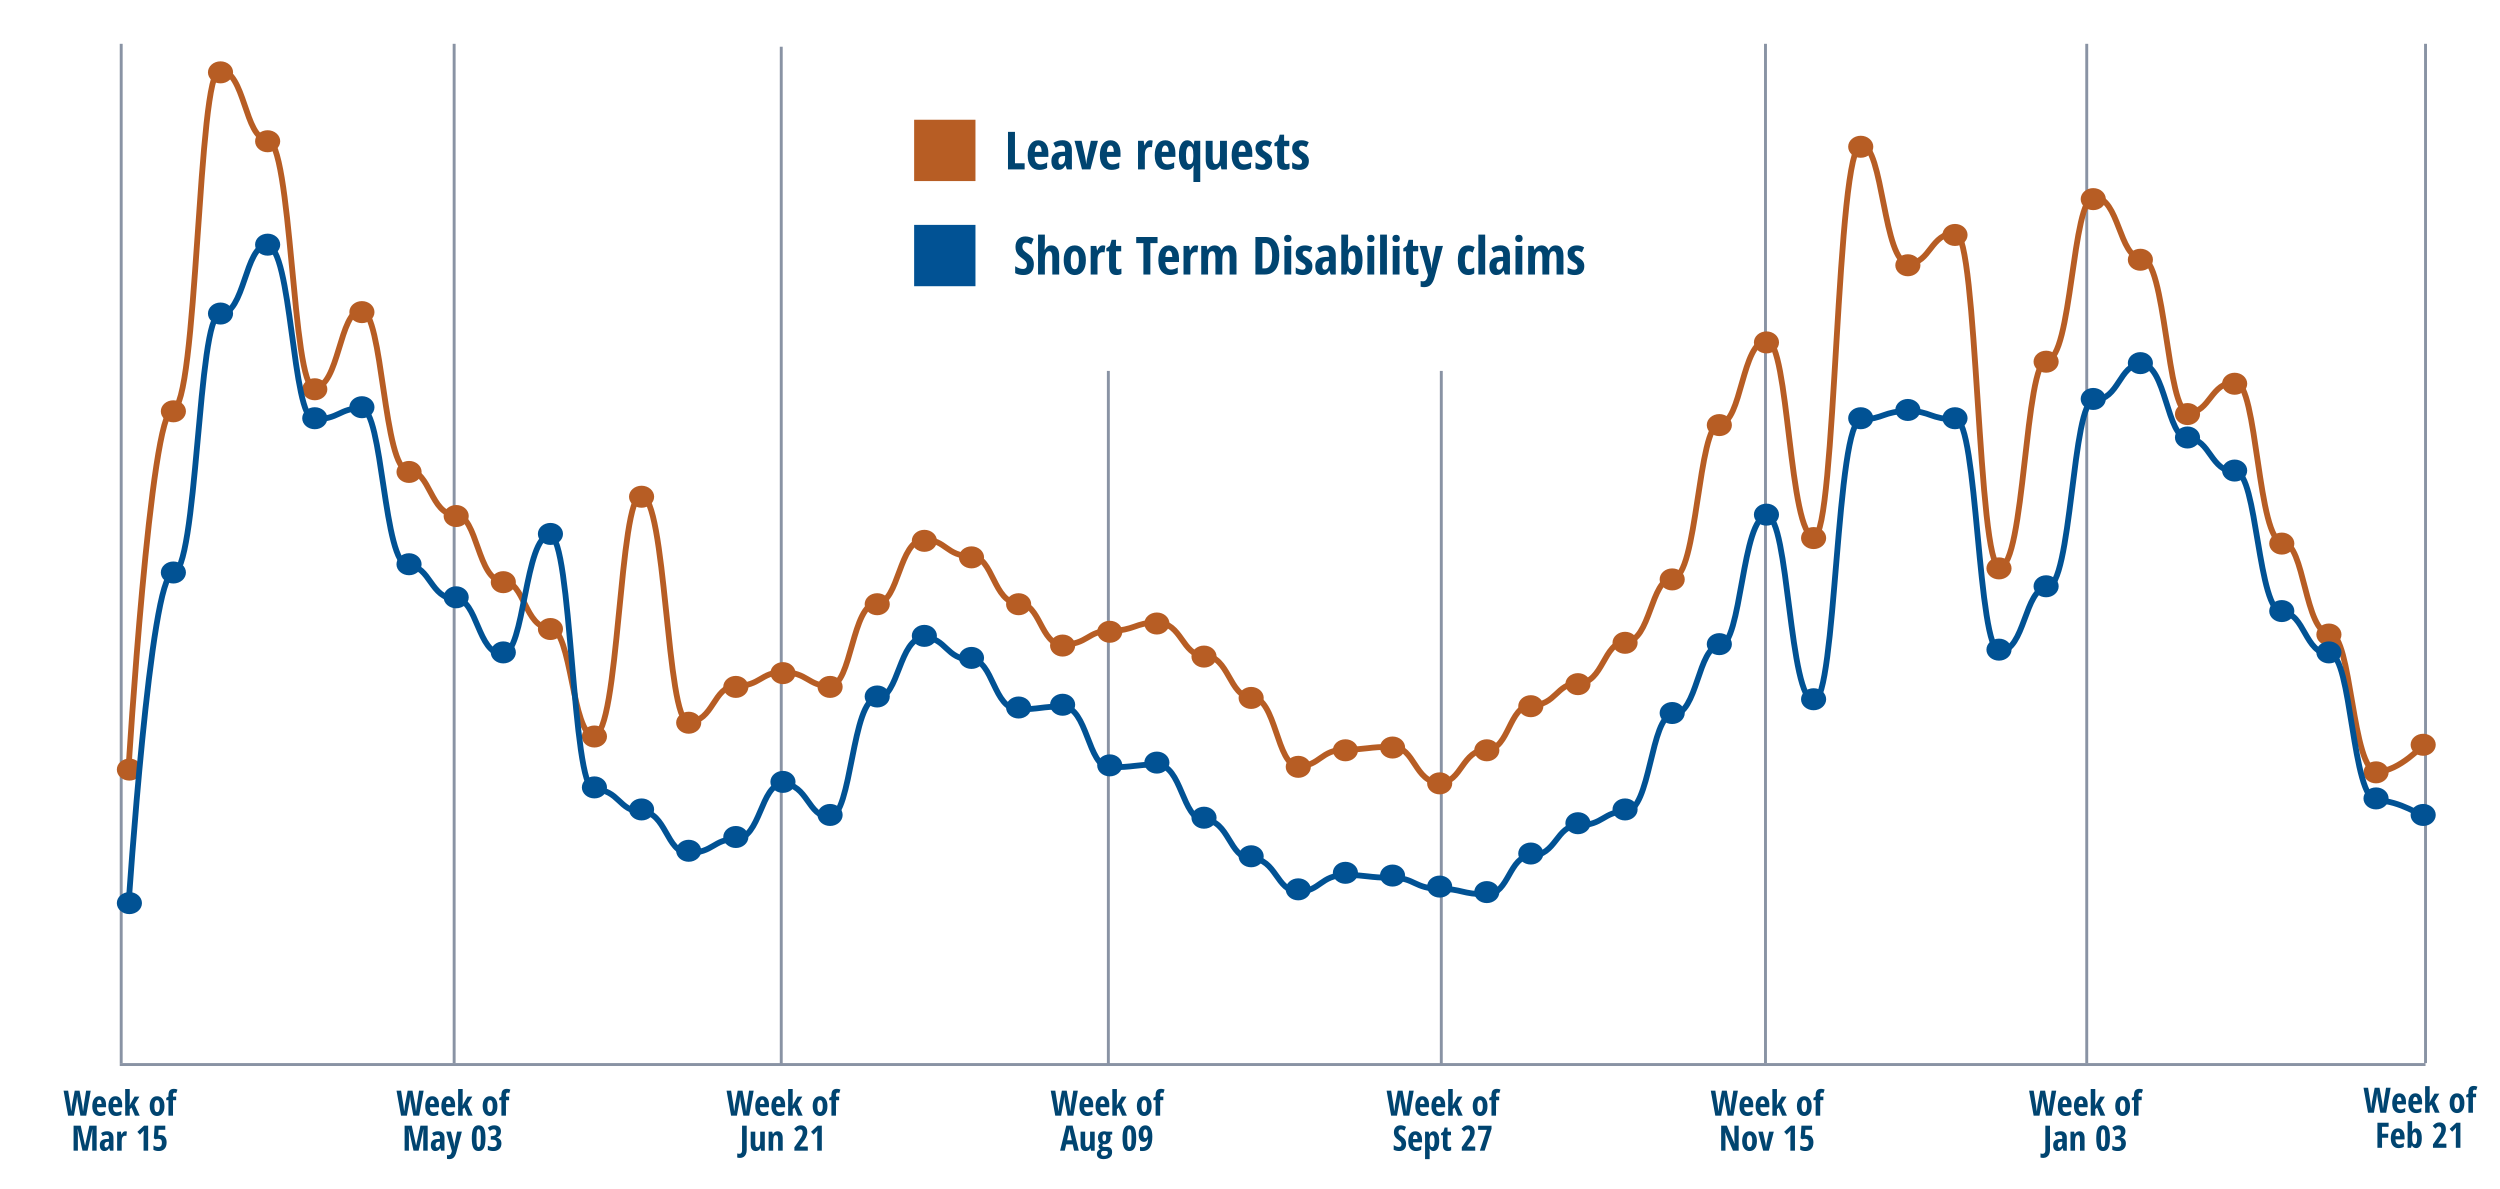 <svg width="856" height="407" xmlns="http://www.w3.org/2000/svg"><g fill="none" fill-rule="evenodd"><g transform="translate(0 14.5) translate(0 .5)"><path d="M25.312 367l.814-4.465.24-1.764.047-.434c.055.836.146 1.561.275 2.174L27.526 367h1.992l1.541-8.566h-1.576l-.744 4.834c-.062.371-.162 1.135-.299 2.291-.07-.781-.166-1.533-.287-2.256l-.914-4.869h-1.652l-.914 4.869c-.086.449-.178 1.197-.275 2.244-.125-1.035-.225-1.795-.299-2.279l-.768-4.834h-1.564L23.319 367h1.992zm8.924.117c.699 0 1.299-.15 1.799-.451v-1.283c-.531.316-1.051.475-1.559.475-.398 0-.711-.142-.938-.425s-.346-.716-.357-1.298h3.135v-.832c0-.934-.205-1.659-.615-2.177-.41-.518-.971-.776-1.682-.776-.762 0-1.355.303-1.781.908-.426.605-.639 1.447-.639 2.525 0 1.062.235 1.884.706 2.464.471.58 1.114.87 1.931.87zm.551-4.113h-1.582c.023-.496.107-.862.252-1.099.145-.236.328-.354.551-.354.238 0 .426.123.562.369.137.246.209.607.217 1.084zm4.969 4.113c.699 0 1.299-.15 1.799-.451v-1.283c-.531.316-1.051.475-1.559.475-.398 0-.711-.142-.938-.425s-.346-.716-.357-1.298h3.135v-.832c0-.934-.205-1.659-.615-2.177-.41-.518-.971-.776-1.682-.776-.762 0-1.355.303-1.781.908-.426.605-.639 1.447-.639 2.525 0 1.062.235 1.884.706 2.464.471.58 1.114.87 1.931.87zm.551-4.113h-1.582c.023-.496.107-.862.252-1.099.145-.236.328-.354.551-.354.238 0 .426.123.562.369.137.246.209.607.217 1.084zM44.425 367v-2.209l.609-.551L46.212 367h1.635l-1.764-3.85 1.652-2.678h-1.652l-1.289 2.232-.393.779h-.047l.07-1.307v-4.295h-1.559V367h1.559zm9.352.117c.789 0 1.41-.298 1.863-.894s.68-1.429.68-2.499c0-1.035-.228-1.856-.683-2.464-.455-.607-1.067-.911-1.837-.911-.797 0-1.42.298-1.869.894-.449.596-.674 1.423-.674 2.481 0 .688.104 1.288.311 1.802.207.514.502.907.885 1.181.383.273.824.41 1.324.41zm.012-1.33c-.328 0-.566-.174-.715-.521-.148-.348-.223-.861-.223-1.541 0-.684.074-1.194.223-1.532.148-.338.387-.507.715-.507.324 0 .562.169.712.507.15.338.226.849.226 1.532 0 1.375-.312 2.062-.938 2.062zM59.237 367v-5.291h1.078v-1.236h-1.078v-.48c0-.293.041-.51.123-.65.082-.141.213-.211.393-.211.203 0 .402.047.598.141l.41-1.189c-.363-.176-.756-.264-1.178-.264-.668 0-1.152.177-1.453.53-.301.354-.451.894-.451 1.62v.492l-.756.469v.779h.756V367h1.559zm-32.569 12v-5.748c0-.469-.037-.984-.111-1.547h.064L28.25 379h1.74l1.623-7.283h.047c-.055.504-.082.996-.082 1.477V379h1.512v-8.566h-2.484l-1.453 6.732h-.047l-1.465-6.732h-2.449V379h1.477zm9.047.117c.375 0 .686-.072.932-.217.246-.145.484-.408.715-.791h.035L37.707 379h1.143v-4.383c0-.727-.181-1.288-.542-1.685-.361-.396-.888-.595-1.579-.595-.762 0-1.467.205-2.115.615l.539 1.078c.508-.305.957-.457 1.348-.457.527 0 .791.305.791.914v.469l-.867.035c-.75.035-1.313.22-1.69.554-.377.334-.565.845-.565 1.532 0 .641.138 1.141.413 1.5.275.359.653.539 1.134.539zm.639-1.219c-.383 0-.574-.27-.574-.809 0-.363.083-.637.249-.82.166-.184.427-.285.782-.305l.48-.023v.551c0 .426-.085.767-.255 1.022-.17.256-.397.384-.683.384zM41.668 379v-3.357c0-.57.102-1.005.305-1.304.203-.299.494-.448.873-.448.176 0 .318.02.428.059l.182-1.512c-.184-.059-.371-.088-.562-.088-.27 0-.506.088-.709.264-.203.176-.391.469-.562.879h-.053l-.176-1.02H40.109V379h1.559zm9.059 0v-8.566h-1.418l-2.279 2.109.891.973c.504-.516.843-.873 1.017-1.072.174-.199.274-.318.302-.357-.055.711-.082 1.34-.082 1.887V379h1.57zm3.633.117c.844 0 1.503-.26 1.978-.779.475-.52.712-1.246.712-2.18 0-.781-.19-1.396-.571-1.846-.381-.449-.894-.674-1.538-.674-.285 0-.537.023-.756.07l.117-1.852h2.291v-1.424h-3.656l-.264 4.295.516.381c.363-.125.707-.188 1.031-.188.816 0 1.225.455 1.225 1.365 0 .977-.42 1.465-1.26 1.465-.27 0-.562-.056-.876-.167-.314-.111-.571-.239-.771-.384v1.488c.465.285 1.072.428 1.822.428zM139.312 367l.814-4.465.24-1.764.047-.434c.055.836.146 1.561.275 2.174L141.526 367h1.992l1.541-8.566h-1.576l-.744 4.834c-.062.371-.162 1.135-.299 2.291-.07-.781-.166-1.533-.287-2.256l-.914-4.869h-1.652l-.914 4.869c-.086.449-.178 1.197-.275 2.244-.125-1.035-.225-1.795-.299-2.279l-.768-4.834h-1.564L137.319 367h1.992zm8.924.117c.699 0 1.299-.15 1.799-.451v-1.283c-.531.316-1.051.475-1.559.475-.398 0-.711-.142-.938-.425-.227-.283-.346-.716-.357-1.298h3.135v-.832c0-.934-.205-1.659-.615-2.177-.41-.518-.971-.776-1.682-.776-.762 0-1.355.303-1.781.908-.426.605-.639 1.447-.639 2.525 0 1.062.235 1.884.706 2.464.471.58 1.114.87 1.931.87zm.551-4.113h-1.582c.023-.496.107-.862.252-1.099.145-.236.328-.354.551-.354.238 0 .426.123.562.369.137.246.209.607.217 1.084zm4.969 4.113c.699 0 1.299-.15 1.799-.451v-1.283c-.531.316-1.051.475-1.559.475-.398 0-.711-.142-.938-.425-.227-.283-.346-.716-.357-1.298h3.135v-.832c0-.934-.205-1.659-.615-2.177-.41-.518-.971-.776-1.682-.776-.762 0-1.355.303-1.781.908-.426.605-.639 1.447-.639 2.525 0 1.062.235 1.884.706 2.464.471.58 1.114.87 1.931.87zm.551-4.113h-1.582c.023-.496.107-.862.252-1.099.145-.236.328-.354.551-.354.238 0 .426.123.562.369.137.246.209.607.217 1.084zM158.425 367v-2.209l.609-.551L160.212 367h1.635l-1.764-3.85 1.652-2.678h-1.652l-1.289 2.232-.393.779h-.047l.07-1.307v-4.295h-1.559V367h1.559zm9.352.117c.789 0 1.41-.298 1.863-.894s.68-1.429.68-2.499c0-1.035-.228-1.856-.683-2.464-.455-.607-1.067-.911-1.837-.911-.797 0-1.42.298-1.869.894-.449.596-.674 1.423-.674 2.481 0 .688.104 1.288.311 1.802.207.514.502.907.885 1.181.383.273.824.41 1.324.41zm.012-1.33c-.328 0-.566-.174-.715-.521-.148-.348-.223-.861-.223-1.541 0-.684.074-1.194.223-1.532.148-.338.387-.507.715-.507.324 0 .562.169.712.507.15.338.226.849.226 1.532 0 1.375-.312 2.062-.938 2.062zM173.237 367v-5.291h1.078v-1.236h-1.078v-.48c0-.293.041-.51.123-.65.082-.141.213-.211.393-.211.203 0 .402.047.598.141l.41-1.189c-.363-.176-.756-.264-1.178-.264-.668 0-1.152.177-1.453.53-.301.354-.451.894-.451 1.62v.492l-.756.469v.779h.756V367h1.559zm-33.223 12v-5.748c0-.469-.037-.984-.111-1.547h.064L141.597 379h1.74l1.623-7.283h.047c-.055.504-.082.996-.082 1.477V379h1.512v-8.566h-2.484l-1.453 6.732h-.047l-1.465-6.732h-2.449V379h1.477zm9.047.117c.375 0 .686-.072.932-.217.246-.145.484-.408.715-.791h.035l.311.891h1.143v-4.383c0-.727-.181-1.288-.542-1.685-.361-.396-.888-.595-1.579-.595-.762 0-1.467.205-2.115.615l.539 1.078c.508-.305.957-.457 1.348-.457.527 0 .791.305.791.914v.469l-.867.035c-.75.035-1.313.22-1.69.554-.377.334-.565.845-.565 1.532 0 .641.138 1.141.413 1.5.275.359.653.539 1.134.539zm.639-1.219c-.383 0-.574-.27-.574-.809 0-.363.083-.637.249-.82.166-.184.427-.285.782-.305l.48-.023v.551c0 .426-.085.767-.255 1.022-.17.256-.397.384-.683.384zm4.172 3.984c.625 0 1.125-.188 1.5-.562s.676-.992.902-1.852l1.869-6.996h-1.641c-.36 1.75-.6 2.926-.72 3.53l-.036.18c-.031.159-.049.254-.053.286l-.016.112c-.017.122-.037.273-.06.453-.031.24-.049.407-.053.501h-.035c-.055-.59-.127-1.049-.217-1.377l-.902-3.686h-1.617l1.934 6.633-.111.41c-.164.688-.508 1.031-1.031 1.031-.199 0-.379-.023-.539-.07v1.307c.242.066.518.1.826.1zm9.996-2.766c.828 0 1.429-.346 1.802-1.037.373-.691.56-1.812.56-3.363 0-1.578-.184-2.709-.551-3.393-.367-.684-.963-1.025-1.787-1.025-.809 0-1.402.35-1.781 1.049-.379.699-.568 1.822-.568 3.369 0 1.543.181 2.662.542 3.357.361.695.956 1.043 1.784 1.043zm.012-1.354c-.289 0-.485-.208-.589-.624-.104-.416-.155-1.224-.155-2.423 0-1.184.052-1.989.155-2.417.104-.428.3-.642.589-.642.285 0 .482.215.592.645.109.43.164 1.234.164 2.414 0 .84-.023 1.468-.07 1.884-.047.416-.124.714-.231.894-.107.18-.259.27-.454.27zm5.062 1.354c.852 0 1.522-.234 2.013-.703.49-.469.735-1.098.735-1.887 0-.578-.147-1.035-.442-1.371-.295-.336-.712-.547-1.251-.633v-.047c.484-.141.859-.394 1.125-.759.266-.365.398-.817.398-1.356 0-.637-.203-1.138-.609-1.503-.406-.365-.971-.548-1.693-.548-.879 0-1.607.289-2.186.867l.721 1.055c.418-.375.848-.562 1.289-.562.289 0 .513.087.671.261.158.174.237.431.237.771 0 .434-.124.76-.372.979-.248.219-.604.328-1.069.328h-.463v1.189h.486c1.051 0 1.576.428 1.576 1.283 0 .453-.115.784-.346.993-.23.209-.572.313-1.025.313-.277 0-.566-.045-.867-.135-.301-.09-.58-.213-.838-.369v1.43c.516.27 1.152.404 1.91.404zM252.312 367l.814-4.465.24-1.764.047-.434c.055.836.146 1.561.275 2.174L254.526 367h1.992l1.541-8.566h-1.576l-.744 4.834c-.062.371-.162 1.135-.299 2.291-.07-.781-.166-1.533-.287-2.256l-.914-4.869h-1.652l-.914 4.869c-.086.449-.178 1.197-.275 2.244-.125-1.035-.225-1.795-.299-2.279l-.768-4.834h-1.564L250.319 367h1.992zm8.924.117c.699 0 1.299-.15 1.799-.451v-1.283c-.531.316-1.051.475-1.559.475-.398 0-.711-.142-.938-.425-.227-.283-.346-.716-.357-1.298h3.135v-.832c0-.934-.205-1.659-.615-2.177-.41-.518-.971-.776-1.682-.776-.762 0-1.355.303-1.781.908-.426.605-.639 1.447-.639 2.525 0 1.062.235 1.884.706 2.464.471.58 1.114.87 1.931.87zm.551-4.113h-1.582c.023-.496.107-.862.252-1.099.145-.236.328-.354.551-.354.238 0 .426.123.562.369.137.246.209.607.217 1.084zm4.969 4.113c.699 0 1.299-.15 1.799-.451v-1.283c-.531.316-1.051.475-1.559.475-.398 0-.711-.142-.938-.425-.227-.283-.346-.716-.357-1.298h3.135v-.832c0-.934-.205-1.659-.615-2.177-.41-.518-.971-.776-1.682-.776-.762 0-1.355.303-1.781.908-.426.605-.639 1.447-.639 2.525 0 1.062.235 1.884.706 2.464.471.58 1.114.87 1.931.87zm.551-4.113h-1.582c.023-.496.107-.862.252-1.099.145-.236.328-.354.551-.354.238 0 .426.123.562.369.137.246.209.607.217 1.084zM271.425 367v-2.209l.609-.551L273.212 367h1.635l-1.764-3.85 1.652-2.678h-1.652l-1.289 2.232-.393.779h-.047l.07-1.307v-4.295h-1.559V367h1.559zm9.352.117c.789 0 1.41-.298 1.863-.894s.68-1.429.68-2.499c0-1.035-.228-1.856-.683-2.464-.455-.607-1.067-.911-1.837-.911-.797 0-1.42.298-1.869.894-.449.596-.674 1.423-.674 2.481 0 .688.104 1.288.311 1.802.207.514.502.907.885 1.181.383.273.824.41 1.324.41zm.012-1.33c-.328 0-.566-.174-.715-.521-.148-.348-.223-.861-.223-1.541 0-.684.074-1.194.223-1.532.148-.338.387-.507.715-.507.324 0 .562.169.712.507.15.338.226.849.226 1.532 0 1.375-.312 2.062-.938 2.062zM286.237 367v-5.291h1.078v-1.236h-1.078v-.48c0-.293.041-.51.123-.65.082-.141.213-.211.393-.211.203 0 .402.047.598.141l.41-1.189c-.363-.176-.756-.264-1.178-.264-.668 0-1.152.177-1.453.53-.301.354-.451.894-.451 1.62v.492l-.756.469v.779h.756V367h1.559zm-32.827 14.473c.441 0 .835-.108 1.181-.325.346-.217.613-.532.803-.946.189-.414.284-.902.284-1.465v-8.303h-1.594v8.385c0 .41-.075.719-.226.926-.15.207-.388.311-.712.311-.227 0-.467-.039-.721-.117v1.389c.242.098.57.146.984.146zm5.402-2.355c.344 0 .649-.085.917-.255.268-.17.474-.403.618-.7h.082l.193.838h1.248v-6.527h-1.576v3.129c0 .793-.077 1.357-.231 1.693-.154.336-.399.504-.735.504-.254 0-.438-.121-.551-.363-.113-.242-.17-.602-.17-1.078v-3.885h-1.576v4.26c0 .793.15 1.389.451 1.787.301.398.744.598 1.33.598zM264.736 379v-3.135c0-.793.078-1.356.234-1.69.156-.334.402-.501.738-.501.254 0 .438.121.551.363.113.242.17.6.17 1.072V379H268v-4.26c0-.781-.147-1.375-.442-1.781s-.739-.609-1.333-.609c-.352 0-.658.085-.92.255-.262.17-.463.405-.604.706h-.1l-.188-.838h-1.236V379h1.559zm11.854 0v-1.418h-2.807v-.047c.895-1.141 1.449-1.87 1.664-2.188.215-.318.394-.625.536-.92.143-.295.249-.589.319-.882.07-.293.105-.604.105-.932 0-.723-.194-1.287-.583-1.693-.389-.406-.929-.609-1.62-.609-.41 0-.791.086-1.143.258-.352.172-.732.49-1.143.955l.891.938c.258-.285.477-.482.656-.592.18-.109.373-.164.58-.164.234 0 .425.082.571.246.146.164.22.41.22.738 0 .281-.037.554-.111.817-.074.264-.189.539-.346.826-.156.287-.443.728-.861 1.321l-1.523 2.156V379h4.594zm4.799 0v-8.566h-1.418l-2.279 2.109.891.973c.504-.516.843-.873 1.017-1.072.174-.199.274-.318.302-.357-.055.711-.082 1.34-.082 1.887V379h1.57zM363.312 367l.814-4.465.24-1.764.047-.434c.055.836.146 1.561.275 2.174L365.526 367h1.992l1.541-8.566h-1.576l-.744 4.834c-.062.371-.162 1.135-.299 2.291-.07-.781-.166-1.533-.287-2.256l-.914-4.869h-1.652l-.914 4.869c-.086.449-.178 1.197-.275 2.244-.125-1.035-.225-1.795-.299-2.279l-.768-4.834h-1.564L361.319 367h1.992zm8.924.117c.699 0 1.299-.15 1.799-.451v-1.283c-.531.316-1.051.475-1.559.475-.398 0-.711-.142-.938-.425-.227-.283-.346-.716-.357-1.298h3.135v-.832c0-.934-.205-1.659-.615-2.177-.41-.518-.971-.776-1.682-.776-.762 0-1.355.303-1.781.908-.426.605-.639 1.447-.639 2.525 0 1.062.235 1.884.706 2.464.471.58 1.114.87 1.931.87zm.551-4.113h-1.582c.023-.496.107-.862.252-1.099.145-.236.328-.354.551-.354.238 0 .426.123.562.369.137.246.209.607.217 1.084zm4.969 4.113c.699 0 1.299-.15 1.799-.451v-1.283c-.531.316-1.051.475-1.559.475-.398 0-.711-.142-.938-.425-.227-.283-.346-.716-.357-1.298h3.135v-.832c0-.934-.205-1.659-.615-2.177-.41-.518-.971-.776-1.682-.776-.762 0-1.355.303-1.781.908-.426.605-.639 1.447-.639 2.525 0 1.062.235 1.884.706 2.464.471.58 1.114.87 1.931.87zm.551-4.113h-1.582c.023-.496.107-.862.252-1.099.145-.236.328-.354.551-.354.238 0 .426.123.562.369.137.246.209.607.217 1.084zM382.425 367v-2.209l.609-.551L384.212 367h1.635l-1.764-3.85 1.652-2.678h-1.652l-1.289 2.232-.393.779h-.047l.07-1.307v-4.295h-1.559V367h1.559zm9.352.117c.789 0 1.41-.298 1.863-.894s.68-1.429.68-2.499c0-1.035-.228-1.856-.683-2.464-.455-.607-1.067-.911-1.837-.911-.797 0-1.42.298-1.869.894-.449.596-.674 1.423-.674 2.481 0 .688.104 1.288.311 1.802.207.514.502.907.885 1.181.383.273.824.41 1.324.41zm.012-1.33c-.328 0-.566-.174-.715-.521-.148-.348-.223-.861-.223-1.541 0-.684.074-1.194.223-1.532.148-.338.387-.507.715-.507.324 0 .562.169.712.507.15.338.226.849.226 1.532 0 1.375-.312 2.062-.938 2.062zM397.237 367v-5.291h1.078v-1.236h-1.078v-.48c0-.293.041-.51.123-.65.082-.141.213-.211.393-.211.203 0 .402.047.598.141l.41-1.189c-.363-.176-.756-.264-1.178-.264-.668 0-1.152.177-1.453.53-.301.354-.451.894-.451 1.62v.492l-.756.469v.779h.756V367h1.559zm-32.669 12l.492-2.162h2.232L367.785 379h1.6l-2.127-8.602h-2.162L362.975 379h1.594zm2.426-3.574h-1.617c.328-1.441.531-2.364.609-2.769.078-.404.143-.774.193-1.11.02.164.077.489.173.976.096.486.157.79.185.911l.457 1.992zm4.77 3.691c.344 0 .649-.085.917-.255.268-.17.474-.403.618-.7h.082l.193.838h1.248v-6.527h-1.576v3.129c0 .793-.077 1.357-.231 1.693-.154.336-.399.504-.735.504-.254 0-.438-.121-.551-.363-.113-.242-.17-.602-.17-1.078v-3.885h-1.576v4.26c0 .793.15 1.389.451 1.787.301.398.744.598 1.33.598zm6.064 2.766c.953 0 1.684-.207 2.191-.621.508-.414.762-1 .762-1.758 0-.602-.149-1.052-.448-1.351-.299-.299-.726-.448-1.28-.448h-.943c-.473 0-.709-.137-.709-.41 0-.121.033-.223.1-.305.066-.082.137-.156.211-.223.094.031.238.047.434.047.672 0 1.195-.195 1.57-.586s.562-.932.562-1.623c0-.414-.076-.758-.229-1.031l.779-.176v-.914h-1.857c-.09-.031-.221-.062-.393-.091-.172-.029-.324-.044-.457-.044-.699 0-1.236.195-1.611.586s-.562.943-.562 1.658c0 .414.078.791.234 1.131.156.34.369.592.639.756-.223.188-.37.329-.442.425-.072.096-.128.197-.167.305-.039.107-.059.228-.059.36 0 .219.063.41.19.574.127.164.29.285.489.363-.395.125-.703.325-.926.601-.223.275-.334.595-.334.958 0 .582.195 1.03.586 1.345.391.314.947.472 1.67.472zm.293-6.123c-.434 0-.65-.385-.65-1.154 0-.805.217-1.207.65-1.207.422 0 .633.398.633 1.195 0 .777-.211 1.166-.633 1.166zm-.193 4.992c-.301 0-.532-.069-.694-.208-.162-.139-.243-.337-.243-.595 0-.27.063-.483.19-.642.127-.158.296-.237.507-.237h.756c.348 0 .585.051.712.152.127.102.19.275.19.521 0 .312-.118.559-.354.738-.236.18-.591.27-1.063.27zm8.748-1.635c.828 0 1.429-.346 1.802-1.037.373-.691.56-1.812.56-3.363 0-1.578-.184-2.709-.551-3.393-.367-.684-.963-1.025-1.787-1.025-.809 0-1.402.35-1.781 1.049-.379.699-.568 1.822-.568 3.369 0 1.543.181 2.662.542 3.357.361.695.956 1.043 1.784 1.043zm.012-1.354c-.289 0-.485-.208-.589-.624-.104-.416-.155-1.224-.155-2.423 0-1.184.052-1.989.155-2.417.104-.428.3-.642.589-.642.285 0 .482.215.592.645.109.43.164 1.234.164 2.414 0 .84-.023 1.468-.07 1.884-.047.416-.124.714-.231.894-.107.18-.259.27-.454.27zm4.559 1.354c2.207 0 3.311-1.65 3.311-4.951 0-1.242-.204-2.193-.612-2.854-.408-.66-.995-.99-1.761-.99-.703 0-1.265.268-1.685.803-.42.535-.63 1.26-.63 2.174 0 .832.16 1.486.48 1.963.32.477.771.715 1.354.715.32 0 .597-.087.829-.261.232-.174.411-.415.536-.724h.053c-.035.973-.222 1.686-.56 2.139-.338.453-.833.68-1.485.68-.23 0-.479-.043-.744-.129v1.342c.242.062.547.094.914.094zm.914-4.424c-.246 0-.43-.126-.551-.378-.121-.252-.182-.603-.182-1.052 0-.547.069-.947.208-1.201.139-.254.325-.381.56-.381.238 0 .43.165.574.495.145.33.217.749.217 1.257 0 .328-.082.62-.246.876-.164.256-.357.384-.58.384zM478.312 367l.814-4.465.24-1.764.047-.434c.055.836.146 1.561.275 2.174L480.526 367h1.992l1.541-8.566h-1.576l-.744 4.834c-.062.371-.162 1.135-.299 2.291-.07-.781-.166-1.533-.287-2.256l-.914-4.869h-1.652l-.914 4.869c-.086.449-.178 1.197-.275 2.244-.125-1.035-.225-1.795-.299-2.279l-.768-4.834h-1.564L476.319 367h1.992zm8.924.117c.699 0 1.299-.15 1.799-.451v-1.283c-.531.316-1.051.475-1.559.475-.398 0-.711-.142-.938-.425-.227-.283-.346-.716-.357-1.298h3.135v-.832c0-.934-.205-1.659-.615-2.177-.41-.518-.971-.776-1.682-.776-.762 0-1.355.303-1.781.908-.426.605-.639 1.447-.639 2.525 0 1.062.235 1.884.706 2.464.471.58 1.114.87 1.931.87zm.551-4.113h-1.582c.023-.496.107-.862.252-1.099.145-.236.328-.354.551-.354.238 0 .426.123.562.369.137.246.209.607.217 1.084zm4.969 4.113c.699 0 1.299-.15 1.799-.451v-1.283c-.531.316-1.051.475-1.559.475-.398 0-.711-.142-.938-.425-.227-.283-.346-.716-.357-1.298h3.135v-.832c0-.934-.205-1.659-.615-2.177-.41-.518-.971-.776-1.682-.776-.762 0-1.355.303-1.781.908-.426.605-.639 1.447-.639 2.525 0 1.062.235 1.884.706 2.464.471.58 1.114.87 1.931.87zm.551-4.113h-1.582c.023-.496.107-.862.252-1.099.145-.236.328-.354.551-.354.238 0 .426.123.562.369.137.246.209.607.217 1.084zM497.425 367v-2.209l.609-.551L499.212 367h1.635l-1.764-3.85 1.652-2.678h-1.652l-1.289 2.232-.393.779h-.047l.07-1.307v-4.295h-1.559V367h1.559zm9.352.117c.789 0 1.41-.298 1.863-.894s.68-1.429.68-2.499c0-1.035-.228-1.856-.683-2.464-.455-.607-1.067-.911-1.837-.911-.797 0-1.42.298-1.869.894-.449.596-.674 1.423-.674 2.481 0 .688.104 1.288.311 1.802.207.514.502.907.885 1.181.383.273.824.41 1.324.41zm.012-1.33c-.328 0-.566-.174-.715-.521-.148-.348-.223-.861-.223-1.541 0-.684.074-1.194.223-1.532.148-.338.387-.507.715-.507.324 0 .562.169.712.507.15.338.226.849.226 1.532 0 1.375-.312 2.062-.938 2.062zM512.237 367v-5.291h1.078v-1.236h-1.078v-.48c0-.293.041-.51.123-.65.082-.141.213-.211.393-.211.203 0 .402.047.598.141l.41-1.189c-.363-.176-.756-.264-1.178-.264-.668 0-1.152.177-1.453.53-.301.354-.451.894-.451 1.62v.492l-.756.469v.779h.756V367h1.559zm-33.132 12.117c.762 0 1.345-.213 1.749-.639.404-.426.606-1.039.606-1.84 0-.5-.11-.945-.331-1.336-.221-.391-.61-.773-1.169-1.148-.414-.273-.704-.518-.87-.732-.166-.215-.249-.467-.249-.756 0-.293.069-.524.208-.694.139-.17.337-.255.595-.255.234 0 .454.043.659.129.205.086.401.184.589.293l.527-1.277c-.605-.367-1.236-.551-1.893-.551-.688 0-1.235.215-1.644.645-.408.43-.612 1.012-.612 1.746 0 .383.052.719.155 1.008.104.289.25.55.439.782.189.232.468.476.835.729.422.289.725.552.908.788.184.236.275.497.275.782 0 .289-.077.518-.231.686-.154.168-.384.252-.688.252-.535 0-1.123-.209-1.764-.627v1.576c.523.293 1.158.439 1.904.439zm5.725 0c.699 0 1.299-.15 1.799-.451v-1.283c-.531.316-1.051.475-1.559.475-.398 0-.711-.142-.938-.425-.227-.283-.346-.716-.357-1.298h3.135v-.832c0-.934-.205-1.659-.615-2.177-.41-.518-.971-.776-1.682-.776-.762 0-1.355.303-1.781.908-.426.605-.639 1.447-.639 2.525 0 1.062.235 1.884.706 2.464.471.58 1.114.87 1.931.87zm.551-4.113h-1.582c.023-.496.107-.862.252-1.099.145-.236.328-.354.551-.354.238 0 .426.123.562.369.137.246.209.607.217 1.084zm4.131 6.879v-2.666c0-.085-.019-.298-.057-.638l-.037-.323H489.5c.188.32.39.544.606.671.217.127.466.19.747.19.602 0 1.076-.301 1.424-.902.348-.602.521-1.432.521-2.49 0-1.074-.168-1.905-.504-2.493-.336-.588-.801-.882-1.395-.882-.617 0-1.088.324-1.412.973h-.07l-.27-.85h-1.207v9.41h1.57zm.873-4.107c-.316 0-.543-.164-.68-.492-.137-.328-.205-.852-.205-1.57v-.205c.008-.656.079-1.126.214-1.409.135-.283.354-.425.659-.425.285 0 .495.168.63.504.135.336.202.844.202 1.523 0 1.383-.273 2.074-.82 2.074zm5.344 1.342c.508 0 .889-.088 1.143-.264v-1.219c-.254.109-.49.164-.709.164-.352 0-.527-.219-.527-.656v-3.434h1.184v-1.236h-1.184v-1.406h-.996l-.398 1.383-.814.562v.697h.633v3.381c0 .676.137 1.183.41 1.521.273.338.693.507 1.26.507zM505.115 379v-1.418h-2.807v-.047c.895-1.141 1.449-1.87 1.664-2.188.215-.318.394-.625.536-.92.143-.295.249-.589.319-.882.07-.293.105-.604.105-.932 0-.723-.194-1.287-.583-1.693-.389-.406-.929-.609-1.62-.609-.41 0-.791.086-1.143.258-.352.172-.732.49-1.143.955l.891.938c.258-.285.477-.482.656-.592.18-.109.373-.164.58-.164.234 0 .425.082.571.246.146.164.22.41.22.738 0 .281-.037.554-.111.817s-.189.539-.346.826c-.156.287-.443.728-.861 1.321l-1.523 2.156V379h4.594zm3.229 0l2.361-7.477v-1.078h-4.594v1.412h2.988L506.697 379h1.646zM589.312 367l.814-4.465.24-1.764.047-.434c.055.836.146 1.561.275 2.174L591.526 367h1.992l1.541-8.566h-1.576l-.744 4.834c-.062.371-.162 1.135-.299 2.291-.07-.781-.166-1.533-.287-2.256l-.914-4.869h-1.652l-.914 4.869c-.086.449-.178 1.197-.275 2.244-.125-1.035-.225-1.795-.299-2.279l-.768-4.834h-1.564L587.319 367h1.992zm8.924.117c.699 0 1.299-.15 1.799-.451v-1.283c-.531.316-1.051.475-1.559.475-.398 0-.711-.142-.938-.425-.227-.283-.346-.716-.357-1.298h3.135v-.832c0-.934-.205-1.659-.615-2.177-.41-.518-.971-.776-1.682-.776-.762 0-1.355.303-1.781.908-.426.605-.639 1.447-.639 2.525 0 1.062.235 1.884.706 2.464.471.58 1.114.87 1.931.87zm.551-4.113h-1.582c.023-.496.107-.862.252-1.099.145-.236.328-.354.551-.354.238 0 .426.123.562.369.137.246.209.607.217 1.084zm4.969 4.113c.699 0 1.299-.15 1.799-.451v-1.283c-.531.316-1.051.475-1.559.475-.398 0-.711-.142-.938-.425-.227-.283-.346-.716-.357-1.298h3.135v-.832c0-.934-.205-1.659-.615-2.177-.41-.518-.971-.776-1.682-.776-.762 0-1.355.303-1.781.908-.426.605-.639 1.447-.639 2.525 0 1.062.235 1.884.706 2.464.471.58 1.114.87 1.931.87zm.551-4.113h-1.582c.023-.496.107-.862.252-1.099.145-.236.328-.354.551-.354.238 0 .426.123.562.369.137.246.209.607.217 1.084zM608.425 367v-2.209l.609-.551L610.212 367h1.635l-1.764-3.85 1.652-2.678h-1.652l-1.289 2.232-.393.779h-.047l.07-1.307v-4.295h-1.559V367h1.559zm9.352.117c.789 0 1.41-.298 1.863-.894s.68-1.429.68-2.499c0-1.035-.228-1.856-.683-2.464-.455-.607-1.067-.911-1.837-.911-.797 0-1.42.298-1.869.894-.449.596-.674 1.423-.674 2.481 0 .688.104 1.288.311 1.802.207.514.502.907.885 1.181.383.273.824.41 1.324.41zm.012-1.33c-.328 0-.566-.174-.715-.521-.148-.348-.223-.861-.223-1.541 0-.684.074-1.194.223-1.532.148-.338.387-.507.715-.507.324 0 .562.169.712.507.15.338.226.849.226 1.532 0 1.375-.312 2.062-.938 2.062zM623.237 367v-5.291h1.078v-1.236h-1.078v-.48c0-.293.041-.51.123-.65.082-.141.213-.211.393-.211.203 0 .402.047.598.141l.41-1.189c-.363-.176-.756-.264-1.178-.264-.668 0-1.152.177-1.453.53-.301.354-.451.894-.451 1.62v.492l-.756.469v.779h.756V367h1.559zm-32.438 12v-4.682c0-.543-.049-1.051-.146-1.523h.076L593.378 379h1.945v-8.566h-1.465v4.676c0 .566.037 1.055.111 1.465h-.064l-2.625-6.141h-1.957V379h1.477zm8.232.117c.789 0 1.41-.298 1.863-.894s.68-1.429.68-2.499c0-1.035-.228-1.856-.683-2.464-.455-.607-1.067-.911-1.837-.911-.797 0-1.42.298-1.869.894-.449.596-.674 1.423-.674 2.481 0 .688.104 1.288.311 1.802.207.514.502.907.885 1.181.383.273.824.41 1.324.41zm.012-1.33c-.328 0-.566-.174-.715-.521-.148-.348-.223-.861-.223-1.541 0-.684.074-1.194.223-1.532.148-.338.387-.507.715-.507.324 0 .562.169.712.507.15.338.226.849.226 1.532 0 1.375-.312 2.062-.938 2.062zM605.647 379l1.711-6.527h-1.617c-.57 2.598-.871 3.988-.902 4.172-.031.184-.062.385-.091.604-.029.219-.046.387-.05.504h-.023c-.012-.148-.042-.392-.091-.729-.049-.338-.091-.595-.126-.771l-.832-3.779h-1.617L603.714 379h1.934zm8.947 0v-8.566h-1.418l-2.279 2.109.891.973c.504-.516.843-.873 1.017-1.072.174-.199.274-.318.302-.357-.055.711-.082 1.34-.082 1.887V379h1.57zm3.633.117c.844 0 1.503-.26 1.978-.779.475-.52.712-1.246.712-2.18 0-.781-.19-1.396-.571-1.846-.381-.449-.894-.674-1.538-.674-.285 0-.537.023-.756.07l.117-1.852h2.291v-1.424h-3.656l-.264 4.295.516.381c.363-.125.707-.188 1.031-.188.816 0 1.225.455 1.225 1.365 0 .977-.42 1.465-1.26 1.465-.27 0-.562-.056-.876-.167-.314-.111-.571-.239-.771-.384v1.488c.465.285 1.072.428 1.822.428zM698.312 367l.814-4.465.24-1.764.047-.434c.055.836.146 1.561.275 2.174L700.526 367h1.992l1.541-8.566h-1.576l-.744 4.834c-.062.371-.162 1.135-.299 2.291-.07-.781-.166-1.533-.287-2.256l-.914-4.869h-1.652l-.914 4.869c-.086.449-.178 1.197-.275 2.244-.125-1.035-.225-1.795-.299-2.279l-.768-4.834h-1.564L696.319 367h1.992zm8.924.117c.699 0 1.299-.15 1.799-.451v-1.283c-.531.316-1.051.475-1.559.475-.398 0-.711-.142-.938-.425-.227-.283-.346-.716-.357-1.298h3.135v-.832c0-.934-.205-1.659-.615-2.177-.41-.518-.971-.776-1.682-.776-.762 0-1.355.303-1.781.908-.426.605-.639 1.447-.639 2.525 0 1.062.235 1.884.706 2.464.471.58 1.114.87 1.931.87zm.551-4.113h-1.582c.023-.496.107-.862.252-1.099.145-.236.328-.354.551-.354.238 0 .426.123.562.369.137.246.209.607.217 1.084zm4.969 4.113c.699 0 1.299-.15 1.799-.451v-1.283c-.531.316-1.051.475-1.559.475-.398 0-.711-.142-.938-.425-.227-.283-.346-.716-.357-1.298h3.135v-.832c0-.934-.205-1.659-.615-2.177-.41-.518-.971-.776-1.682-.776-.762 0-1.355.303-1.781.908-.426.605-.639 1.447-.639 2.525 0 1.062.235 1.884.706 2.464.471.58 1.114.87 1.931.87zm.551-4.113h-1.582c.023-.496.107-.862.252-1.099.145-.236.328-.354.551-.354.238 0 .426.123.562.369.137.246.209.607.217 1.084zM717.425 367v-2.209l.609-.551L719.212 367h1.635l-1.764-3.85 1.652-2.678h-1.652l-1.289 2.232-.393.779h-.047l.07-1.307v-4.295h-1.559V367h1.559zm9.352.117c.789 0 1.41-.298 1.863-.894s.68-1.429.68-2.499c0-1.035-.228-1.856-.683-2.464-.455-.607-1.067-.911-1.837-.911-.797 0-1.42.298-1.869.894-.449.596-.674 1.423-.674 2.481 0 .688.104 1.288.311 1.802.207.514.502.907.885 1.181.383.273.824.41 1.324.41zm.012-1.33c-.328 0-.566-.174-.715-.521-.148-.348-.223-.861-.223-1.541 0-.684.074-1.194.223-1.532.148-.338.387-.507.715-.507.324 0 .562.169.712.507.15.338.226.849.226 1.532 0 1.375-.312 2.062-.938 2.062zM732.237 367v-5.291h1.078v-1.236h-1.078v-.48c0-.293.041-.51.123-.65.082-.141.213-.211.393-.211.203 0 .402.047.598.141l.41-1.189c-.363-.176-.756-.264-1.178-.264-.668 0-1.152.177-1.453.53-.301.354-.451.894-.451 1.62v.492l-.756.469v.779h.756V367h1.559zm-32.587 14.473c.441 0 .835-.108 1.181-.325.346-.217.613-.532.803-.946.189-.414.284-.902.284-1.465v-8.303h-1.594v8.385c0 .41-.075.719-.226.926-.15.207-.388.311-.712.311-.227 0-.467-.039-.721-.117v1.389c.242.098.57.146.984.146zm4.893-2.355c.375 0 .686-.072.932-.217.246-.145.484-.408.715-.791h.035l.311.891h1.143v-4.383c0-.727-.181-1.288-.542-1.685-.361-.396-.888-.595-1.579-.595-.762 0-1.467.205-2.115.615l.539 1.078c.508-.305.957-.457 1.348-.457.527 0 .791.305.791.914v.469l-.867.035c-.75.035-1.313.22-1.69.554-.377.334-.565.845-.565 1.532 0 .641.138 1.141.413 1.5.275.359.653.539 1.134.539zm.639-1.219c-.383 0-.574-.27-.574-.809 0-.363.083-.637.249-.82.166-.184.427-.285.782-.305l.48-.023v.551c0 .426-.085.767-.255 1.022-.17.256-.397.384-.683.384zM710.496 379v-3.135c0-.793.078-1.356.234-1.69.156-.334.402-.501.738-.501.254 0 .438.121.551.363.113.242.17.6.17 1.072V379h1.57v-4.26c0-.781-.147-1.375-.442-1.781s-.739-.609-1.333-.609c-.352 0-.658.085-.92.255-.262.17-.463.405-.604.706h-.1l-.188-.838H708.938V379h1.559zm9.586.117c.828 0 1.429-.346 1.802-1.037.373-.691.56-1.812.56-3.363 0-1.578-.184-2.709-.551-3.393-.367-.684-.963-1.025-1.787-1.025-.809 0-1.402.35-1.781 1.049-.379.699-.568 1.822-.568 3.369 0 1.543.181 2.662.542 3.357.361.695.956 1.043 1.784 1.043zm.012-1.354c-.289 0-.485-.208-.589-.624-.104-.416-.155-1.224-.155-2.423 0-1.184.052-1.989.155-2.417.104-.428.3-.642.589-.642.285 0 .482.215.592.645.109.43.164 1.234.164 2.414 0 .84-.023 1.468-.07 1.884-.047.416-.124.714-.231.894-.107.18-.259.27-.454.27zm5.062 1.354c.852 0 1.522-.234 2.013-.703.49-.469.735-1.098.735-1.887 0-.578-.147-1.035-.442-1.371-.295-.336-.712-.547-1.251-.633v-.047c.484-.141.859-.394 1.125-.759.266-.365.398-.817.398-1.356 0-.637-.203-1.138-.609-1.503-.406-.365-.971-.548-1.693-.548-.879 0-1.607.289-2.186.867l.721 1.055c.418-.375.848-.562 1.289-.562.289 0 .513.087.671.261.158.174.237.431.237.771 0 .434-.124.76-.372.979-.248.219-.604.328-1.069.328h-.463v1.189h.486c1.051 0 1.576.428 1.576 1.283 0 .453-.115.784-.346.993-.23.209-.572.313-1.025.313-.277 0-.566-.045-.867-.135-.301-.09-.58-.213-.838-.369v1.43c.516.27 1.152.404 1.91.404zM812.812 366l.814-4.465.24-1.764.047-.434c.055.836.146 1.561.275 2.174L815.026 366h1.992l1.541-8.566h-1.576l-.744 4.834c-.062.371-.162 1.135-.299 2.291-.07-.781-.166-1.533-.287-2.256l-.914-4.869h-1.652l-.914 4.869c-.086.449-.178 1.197-.275 2.244-.125-1.035-.225-1.795-.299-2.279l-.768-4.834h-1.564L810.819 366h1.992zm8.924.117c.699 0 1.299-.15 1.799-.451v-1.283c-.531.316-1.051.475-1.559.475-.398 0-.711-.142-.938-.425-.227-.283-.346-.716-.357-1.298h3.135v-.832c0-.934-.205-1.659-.615-2.177-.41-.518-.971-.776-1.682-.776-.762 0-1.355.303-1.781.908-.426.605-.639 1.447-.639 2.525 0 1.062.235 1.884.706 2.464.471.58 1.114.87 1.931.87zm.551-4.113h-1.582c.023-.496.107-.862.252-1.099.145-.236.328-.354.551-.354.238 0 .426.123.562.369.137.246.209.607.217 1.084zm4.969 4.113c.699 0 1.299-.15 1.799-.451v-1.283c-.531.316-1.051.475-1.559.475-.398 0-.711-.142-.938-.425-.227-.283-.346-.716-.357-1.298h3.135v-.832c0-.934-.205-1.659-.615-2.177-.41-.518-.971-.776-1.682-.776-.762 0-1.355.303-1.781.908-.426.605-.639 1.447-.639 2.525 0 1.062.235 1.884.706 2.464.471.58 1.114.87 1.931.87zm.551-4.113h-1.582c.023-.496.107-.862.252-1.099.145-.236.328-.354.551-.354.238 0 .426.123.562.369.137.246.209.607.217 1.084zM831.925 366v-2.209l.609-.551L833.712 366h1.635l-1.764-3.85 1.652-2.678h-1.652l-1.289 2.232-.393.779h-.047l.07-1.307v-4.295h-1.559V366h1.559zm9.352.117c.789 0 1.41-.298 1.863-.894s.68-1.429.68-2.499c0-1.035-.228-1.856-.683-2.464-.455-.607-1.067-.911-1.837-.911-.797 0-1.42.298-1.869.894-.449.596-.674 1.423-.674 2.481 0 .688.104 1.288.311 1.802.207.514.502.907.885 1.181.383.273.824.41 1.324.41zm.012-1.33c-.328 0-.566-.174-.715-.521-.148-.348-.223-.861-.223-1.541 0-.684.074-1.194.223-1.532.148-.338.387-.507.715-.507.324 0 .562.169.712.507.15.338.226.849.226 1.532 0 1.375-.312 2.062-.938 2.062zM846.737 366v-5.291h1.078v-1.236h-1.078v-.48c0-.293.041-.51.123-.65.082-.141.213-.211.393-.211.203 0 .402.047.598.141l.41-1.189c-.363-.176-.756-.264-1.178-.264-.668 0-1.152.177-1.453.53-.301.354-.451.894-.451 1.62v.492l-.756.469v.779h.756V366h1.559zm-31.128 12v-3.434h2.104v-1.377h-2.104v-2.379h2.256v-1.377h-3.838V378h1.582zm5.643.117c.699 0 1.299-.15 1.799-.451v-1.283c-.531.316-1.051.475-1.559.475-.398 0-.711-.142-.938-.425-.227-.283-.346-.716-.357-1.298h3.135v-.832c0-.934-.205-1.659-.615-2.177-.41-.518-.971-.776-1.682-.776-.762 0-1.355.303-1.781.908-.426.605-.639 1.447-.639 2.525 0 1.062.235 1.884.706 2.464.471.58 1.114.87 1.931.87zm.551-4.113h-1.582c.023-.496.107-.862.252-1.099.145-.236.328-.354.551-.354.238 0 .426.123.562.369.137.246.209.607.217 1.084zm5.484 4.113c.605 0 1.079-.295 1.421-.885.342-.59.513-1.426.513-2.508 0-1.07-.17-1.9-.51-2.49-.34-.59-.807-.885-1.4-.885-.289 0-.545.072-.768.217-.223.145-.43.396-.621.756h-.082c.047-.586.072-.928.076-1.025.004-.098.006-.191.006-.281v-2.133h-1.559V378h1.148l.264-.744h.1c.199.32.411.544.636.671.225.127.483.19.776.19zm-.504-1.342c-.305 0-.524-.154-.659-.463-.135-.309-.202-.842-.202-1.6v-.158c.008-.699.077-1.188.208-1.465.131-.277.345-.416.642-.416.57 0 .855.676.855 2.027 0 1.383-.281 2.074-.844 2.074zM837.646 378v-1.418h-2.807v-.047c.895-1.141 1.449-1.87 1.664-2.188.215-.318.394-.625.536-.92.143-.295.249-.589.319-.882.07-.293.105-.604.105-.932 0-.723-.194-1.287-.583-1.693-.389-.406-.929-.609-1.62-.609-.41 0-.791.086-1.143.258-.352.172-.732.49-1.143.955l.891.938c.258-.285.477-.482.656-.592.18-.109.373-.164.58-.164.234 0 .425.082.571.246.146.164.22.41.22.738 0 .281-.037.554-.111.817s-.189.539-.346.826c-.156.287-.443.728-.861 1.321l-1.523 2.156V378h4.594zm4.799 0v-8.566h-1.418l-2.279 2.109.891.973c.336-.344.599-.617.788-.82l.165-.18.064-.072c.174-.199.274-.318.302-.357-.055.711-.082 1.34-.082 1.887V378h1.57z" fill="#004470" fill-rule="nonzero"/><line x1="41.5" x2="41.5" y2="349" stroke="#8993A4"/><line x1="155.5" x2="155.5" y2="349" stroke="#8993A4"/><line x1="267.5" y1="1" x2="267.5" y2="350" stroke="#8993A4"/><line x1="379.5" y1="112" x2="379.5" y2="350" stroke="#8993A4"/><line x1="493.5" y1="112" x2="493.5" y2="350" stroke="#8993A4"/><line x1="604.5" x2="604.5" y2="349" stroke="#8993A4"/><line x1="830.5" x2="830.5" y2="349" stroke="#8993A4"/><line x1="714.5" x2="714.5" y2="349" stroke="#8993A4"/><line x1="41" y1="349.5" x2="830.5" y2="349.5" stroke="#8993A4"/></g><g><path d="M4 242.271s7.537-122.946 15.074-122.946C27.688 119.326 27.688 3 35.225 3c8.614 0 8.614 23.643 16.151 23.643 8.614 0 8.614 85.116 16.151 85.116 8.614 0 8.614-26.481 16.151-26.481 7.537 0 7.537 54.853 16.151 54.853 7.537 0 7.537 15.132 16.151 15.132 7.537 0 7.537 22.698 16.151 22.698 7.537 0 7.537 16.078 16.151 16.078 7.537 0 7.537 36.884 15.074 36.884 8.614 0 8.614-82.279 16.151-82.279 8.614 0 8.614 77.55 16.151 77.55 8.614 0 8.614-12.295 16.151-12.295 8.614 0 8.614-4.729 16.151-4.729 8.614 0 8.614 4.729 16.151 4.729 7.537 0 7.537-28.372 16.151-28.372 7.537 0 7.537-21.752 16.151-21.752 7.537 0 7.537 5.674 16.151 5.674 7.537 0 7.537 16.078 16.151 16.078 7.537 0 7.537 14.186 15.074 14.186 8.614 0 8.614-4.729 16.151-4.729 8.614 0 8.614-2.837 16.151-2.837 8.614 0 8.614 11.349 16.151 11.349 8.614 0 8.614 14.186 16.151 14.186 8.614 0 8.614 23.643 16.151 23.643 7.537 0 7.537-5.674 16.151-5.674 7.537 0 7.537-.946 16.151-.946 7.537 0 7.537 12.295 16.151 12.295 7.537 0 7.537-11.349 16.151-11.349 7.537 0 7.537-15.132 15.074-15.132 8.614 0 8.614-7.566 16.151-7.566 8.614 0 8.614-14.186 16.151-14.186 8.614 0 8.614-21.752 16.151-21.752 8.614 0 8.614-52.961 16.151-52.961 7.537 0 7.537-28.372 16.151-28.372 7.537 0 7.537 67.147 16.151 67.147 7.537 0 7.537-134.295 16.151-134.295 7.537 0 7.537 40.667 16.151 40.667 7.537 0 7.537-10.403 16.151-10.403 7.537 0 7.537 114.434 15.074 114.434 8.614 0 8.614-70.93 16.151-70.93 8.614 0 8.614-55.798 16.151-55.798 8.614 0 8.614 20.806 16.151 20.806 8.614 0 8.614 52.961 16.151 52.961 7.537 0 7.537-10.403 16.151-10.403 7.537 0 7.537 54.853 16.151 54.853 7.537 0 7.537 31.209 16.151 31.209 7.537 0 7.537 47.287 16.151 47.287 7.537 0 16.151-9.457 16.151-9.457" stroke="#B75D24" stroke-width="2" transform="translate(0 14.5) translate(40 6.5)"/><path d="M452.946 243.451c2.377 0 4.304 1.69 4.304 3.774 0 2.085-1.927 3.774-4.304 3.774-2.377 0-4.304-1.69-4.304-3.774 0-2.085 1.927-3.774 4.304-3.774zm320.612-3.774c2.377 0 4.304 1.69 4.304 3.774 0 2.085-1.927 3.774-4.304 3.774-2.377 0-4.304-1.69-4.304-3.774 0-2.085 1.927-3.774 4.304-3.774zm-769.255-.944c2.377 0 4.304 1.69 4.304 3.774 0 2.085-1.927 3.774-4.304 3.774C1.927 246.282 0 244.592 0 242.508c0-2.085 1.927-3.774 4.304-3.774zm400.228-.944c2.377 0 4.304 1.69 4.304 3.774 0 2.085-1.927 3.774-4.304 3.774-2.377 0-4.304-1.69-4.304-3.774 0-2.085 1.927-3.774 4.304-3.774zm16.138-5.662c2.377 0 4.304 1.69 4.304 3.774 0 2.085-1.927 3.774-4.304 3.774-2.377 0-4.304-1.69-4.304-3.774 0-2.085 1.927-3.774 4.304-3.774zm48.415 0c2.377 0 4.304 1.69 4.304 3.774 0 2.085-1.927 3.774-4.304 3.774-2.377 0-4.304-1.69-4.304-3.774 0-2.085 1.927-3.774 4.304-3.774zm-32.276-.944c2.377 0 4.304 1.69 4.304 3.774 0 2.085-1.927 3.774-4.304 3.774-2.377 0-4.304-1.69-4.304-3.774 0-2.085 1.927-3.774 4.304-3.774zm352.889-.944c2.377 0 4.304 1.69 4.304 3.774 0 2.085-1.927 3.774-4.304 3.774-2.377 0-4.304-1.69-4.304-3.774 0-2.085 1.927-3.774 4.304-3.774zm-626.163-2.831c2.377 0 4.304 1.69 4.304 3.774 0 2.085-1.927 3.774-4.304 3.774-2.377 0-4.304-1.69-4.304-3.774 0-2.085 1.927-3.774 4.304-3.774zm32.276-4.718c2.377 0 4.304 1.69 4.304 3.774 0 2.085-1.927 3.774-4.304 3.774-2.377 0-4.304-1.69-4.304-3.774 0-2.085 1.927-3.774 4.304-3.774zm288.336-5.662c2.377 0 4.304 1.69 4.304 3.774 0 2.085-1.927 3.774-4.304 3.774-2.377 0-4.304-1.69-4.304-3.774 0-2.085 1.927-3.774 4.304-3.774zm-95.753-2.831c2.377 0 4.304 1.69 4.304 3.774 0 2.085-1.927 3.774-4.304 3.774-2.377 0-4.304-1.69-4.304-3.774 0-2.085 1.927-3.774 4.304-3.774zm-176.444-3.774c2.377 0 4.304 1.69 4.304 3.774 0 2.085-1.927 3.774-4.304 3.774-2.377 0-4.304-1.69-4.304-3.774 0-2.085 1.927-3.774 4.304-3.774zm32.276 0c2.377 0 4.304 1.69 4.304 3.774 0 2.085-1.927 3.774-4.304 3.774-2.377 0-4.304-1.69-4.304-3.774 0-2.085 1.927-3.774 4.304-3.774zm256.06-.944c2.377 0 4.304 1.69 4.304 3.774 0 2.085-1.927 3.774-4.304 3.774-2.377 0-4.304-1.69-4.304-3.774 0-2.085 1.927-3.774 4.304-3.774zm-272.198-3.774c2.377 0 4.304 1.69 4.304 3.774s-1.927 3.774-4.304 3.774c-2.377 0-4.304-1.69-4.304-3.774s1.927-3.774 4.304-3.774zm144.168-5.662c2.377 0 4.304 1.69 4.304 3.774 0 2.085-1.927 3.774-4.304 3.774-2.377 0-4.304-1.69-4.304-3.774 0-2.085 1.927-3.774 4.304-3.774zm-48.415-3.774c2.377 0 4.304 1.69 4.304 3.774 0 2.085-1.927 3.774-4.304 3.774-2.377 0-4.304-1.69-4.304-3.774 0-2.085 1.927-3.774 4.304-3.774zm192.583-.944c2.377 0 4.304 1.69 4.304 3.774 0 2.085-1.927 3.774-4.304 3.774-2.377 0-4.304-1.69-4.304-3.774 0-2.085 1.927-3.774 4.304-3.774zm240.997-2.831c2.377 0 4.304 1.69 4.304 3.774 0 2.085-1.927 3.774-4.304 3.774-2.377 0-4.304-1.69-4.304-3.774 0-2.085 1.927-3.774 4.304-3.774zm-417.442-.944c2.377 0 4.304 1.69 4.304 3.774 0 2.085-1.927 3.774-4.304 3.774-2.377 0-4.304-1.69-4.304-3.774 0-2.085 1.927-3.774 4.304-3.774zm-191.507-.944c2.377 0 4.304 1.69 4.304 3.774 0 2.085-1.927 3.774-4.304 3.774-2.377 0-4.304-1.69-4.304-3.774 0-2.085 1.927-3.774 4.304-3.774zm207.645-1.887c2.377 0 4.304 1.69 4.304 3.774 0 2.085-1.927 3.774-4.304 3.774-2.377 0-4.304-1.69-4.304-3.774 0-2.085 1.927-3.774 4.304-3.774zm-95.753-6.605c2.377 0 4.304 1.69 4.304 3.774 0 2.085-1.927 3.774-4.304 3.774-2.377 0-4.304-1.69-4.304-3.774 0-2.085 1.927-3.774 4.304-3.774zm48.415 0c2.377 0 4.304 1.69 4.304 3.774 0 2.085-1.927 3.774-4.304 3.774-2.377 0-4.304-1.69-4.304-3.774 0-2.085 1.927-3.774 4.304-3.774zm-176.444-7.549c2.377 0 4.304 1.69 4.304 3.774 0 2.085-1.927 3.774-4.304 3.774-2.377 0-4.304-1.69-4.304-3.774 0-2.085 1.927-3.774 4.304-3.774zm400.228-.944c2.377 0 4.304 1.69 4.304 3.774 0 2.085-1.927 3.774-4.304 3.774-2.377 0-4.304-1.69-4.304-3.774 0-2.085 1.927-3.774 4.304-3.774zm111.892-3.774c2.377 0 4.304 1.69 4.304 3.774 0 2.085-1.927 3.774-4.304 3.774-2.377 0-4.304-1.69-4.304-3.774 0-2.085 1.927-3.774 4.304-3.774zm-351.813-3.774c2.377 0 4.304 1.69 4.304 3.774 0 2.085-1.927 3.774-4.304 3.774-2.377 0-4.304-1.69-4.304-3.774 0-2.085 1.927-3.774 4.304-3.774zm448.642-4.718c2.377 0 4.304 1.69 4.304 3.774 0 2.085-1.927 3.774-4.304 3.774-2.377 0-4.304-1.69-4.304-3.774 0-2.085 1.927-3.774 4.304-3.774zm-464.78-.944c2.377 0 4.304 1.69 4.304 3.774 0 2.085-1.927 3.774-4.304 3.774-2.377 0-4.304-1.69-4.304-3.774 0-2.085 1.927-3.774 4.304-3.774zm304.474-.944c2.377 0 4.304 1.69 4.304 3.774 0 2.085-1.927 3.774-4.304 3.774-2.377 0-4.304-1.69-4.304-3.774 0-2.085 1.927-3.774 4.304-3.774zm-464.78-7.549c2.377 0 4.304 1.69 4.304 3.774 0 2.085-1.927 3.774-4.304 3.774-2.377 0-4.304-1.69-4.304-3.774 0-2.085 1.927-3.774 4.304-3.774zm63.477-6.605c2.377 0 4.304 1.69 4.304 3.774 0 2.085-1.927 3.774-4.304 3.774-2.377 0-4.304-1.69-4.304-3.774 0-2.085 1.927-3.774 4.304-3.774zm-79.615-8.492c2.377 0 4.304 1.69 4.304 3.774 0 2.085-1.927 3.774-4.304 3.774-2.377 0-4.304-1.69-4.304-3.774 0-2.085 1.927-3.774 4.304-3.774zm448.642-16.041c2.377 0 4.304 1.69 4.304 3.774 0 2.085-1.927 3.774-4.304 3.774-2.377 0-4.304-1.69-4.304-3.774 0-2.085 1.927-3.774 4.304-3.774zm160.306-3.774c2.377 0 4.304 1.69 4.304 3.774 0 2.085-1.927 3.774-4.304 3.774-2.377 0-4.304-1.69-4.304-3.774 0-2.085 1.927-3.774 4.304-3.774zm-689.64-.944c2.377 0 4.304 1.69 4.304 3.774 0 2.085-1.927 3.774-4.304 3.774-2.377 0-4.304-1.69-4.304-3.774 0-2.085 1.927-3.774 4.304-3.774zm48.415-7.549c2.377 0 4.304 1.69 4.304 3.774 0 2.085-1.927 3.774-4.304 3.774s-4.304-1.69-4.304-3.774c0-2.085 1.927-3.774 4.304-3.774zm657.363-1.887c2.377 0 4.304 1.69 4.304 3.774 0 2.085-1.927 3.774-4.304 3.774-2.377 0-4.304-1.69-4.304-3.774 0-2.085 1.927-3.774 4.304-3.774zm-64.553-7.549c2.377 0 4.304 1.69 4.304 3.774 0 2.085-1.927 3.774-4.304 3.774-2.377 0-4.304-1.69-4.304-3.774 0-2.085 1.927-3.774 4.304-3.774zm-95.753-6.605c2.377 0 4.304 1.69 4.304 3.774s-1.927 3.774-4.304 3.774c-2.377 0-4.304-1.69-4.304-3.774 0-2.085 1.927-3.774 4.304-3.774zM83.919 82.094c2.377 0 4.304 1.69 4.304 3.774 0 2.085-1.927 3.774-4.304 3.774-2.377 0-4.304-1.69-4.304-3.774 0-2.085 1.927-3.774 4.304-3.774zM613.252 66.053c2.377 0 4.304 1.69 4.304 3.774s-1.927 3.774-4.304 3.774c-2.377 0-4.304-1.69-4.304-3.774s1.927-3.774 4.304-3.774zm79.615-1.887c2.377 0 4.304 1.69 4.304 3.774s-1.927 3.774-4.304 3.774c-2.377 0-4.304-1.69-4.304-3.774s1.927-3.774 4.304-3.774zm-63.477-8.492c2.377 0 4.304 1.69 4.304 3.774s-1.927 3.774-4.304 3.774c-2.377 0-4.304-1.69-4.304-3.774s1.927-3.774 4.304-3.774zm47.339-12.267c2.377 0 4.304 1.69 4.304 3.774s-1.927 3.774-4.304 3.774c-2.377 0-4.304-1.69-4.304-3.774s1.927-3.774 4.304-3.774zm-79.615-17.929c2.377 0 4.304 1.69 4.304 3.774s-1.927 3.774-4.304 3.774c-2.377 0-4.304-1.69-4.304-3.774s1.927-3.774 4.304-3.774zm-545.472-1.887c2.377 0 4.304 1.69 4.304 3.774 0 2.085-1.927 3.774-4.304 3.774-2.377 0-4.304-1.69-4.304-3.774 0-2.085 1.927-3.774 4.304-3.774zM35.504 0c2.377 0 4.304 1.69 4.304 3.774s-1.927 3.774-4.304 3.774c-2.377 0-4.304-1.69-4.304-3.774S33.127 0 35.504 0z" fill="#B75D24" transform="translate(0 14.5) translate(40 6.5)"/><path d="M4 289s7.537-113.473 15.074-113.473c8.614 0 8.614-88.887 16.151-88.887C43.838 86.64 43.838 63 51.375 63c8.614 0 8.614 59.573 16.151 59.573 8.614 0 8.614-3.782 16.151-3.782 7.537 0 7.537 53.9 16.151 53.9 7.537 0 7.537 11.347 16.151 11.347 7.537 0 7.537 18.912 16.151 18.912 7.537 0 7.537-40.661 16.151-40.661 7.537 0 7.537 86.996 15.074 86.996 8.614 0 8.614 7.565 16.151 7.565 8.614 0 8.614 14.184 16.151 14.184 8.614 0 8.614-4.728 16.151-4.728 8.614 0 8.614-18.912 16.151-18.912 8.614 0 8.614 11.347 16.151 11.347 7.537 0 7.537-40.661 16.151-40.661 7.537 0 7.537-20.803 16.151-20.803 7.537 0 7.537 7.565 16.151 7.565 7.537 0 7.537 17.021 16.151 17.021 7.537 0 7.537-.946 15.074-.946 8.614 0 8.614 20.803 16.151 20.803 8.614 0 8.614-.946 16.151-.946 8.614 0 8.614 18.912 16.151 18.912 8.614 0 8.614 13.238 16.151 13.238 8.614 0 8.614 11.347 16.151 11.347 7.537 0 7.537-5.674 16.151-5.674 7.537 0 7.537.946 16.151.946 7.537 0 7.537 3.782 16.151 3.782 7.537 0 7.537 1.891 16.151 1.891 7.537 0 7.537-13.238 15.074-13.238 8.614 0 8.614-10.402 16.151-10.402 8.614 0 8.614-4.728 16.151-4.728 8.614 0 8.614-33.096 16.151-33.096 8.614 0 8.614-23.64 16.151-23.64 7.537 0 7.537-44.444 16.151-44.444 7.537 0 7.537 63.356 16.151 63.356 7.537 0 7.537-96.452 16.151-96.452 7.537 0 7.537-2.837 16.151-2.837 7.537 0 7.537 2.837 16.151 2.837 7.537 0 7.537 79.431 15.074 79.431 8.614 0 8.614-21.749 16.151-21.749 8.614 0 8.614-64.301 16.151-64.301 8.614 0 8.614-12.293 16.151-12.293 8.614 0 8.614 25.531 16.151 25.531 7.537 0 7.537 11.347 16.151 11.347 7.537 0 7.537 48.226 16.151 48.226 7.537 0 7.537 14.184 16.151 14.184 7.537 0 7.537 50.117 16.151 50.117 7.537 0 16.151 5.674 16.151 5.674" stroke="#015294" stroke-width="2" transform="translate(0 14.5) translate(40 6.5)"/><path d="M4.304 284.453c2.377 0 4.304 1.689 4.304 3.773 0 2.084-1.927 3.773-4.304 3.773C1.927 292 0 290.311 0 288.227c0-2.084 1.927-3.773 4.304-3.773zm464.78-3.773c2.377 0 4.304 1.689 4.304 3.773 0 2.084-1.927 3.773-4.304 3.773-2.377 0-4.304-1.689-4.304-3.773 0-2.084 1.927-3.773 4.304-3.773zm-64.553-.943c2.377 0 4.304 1.689 4.304 3.773 0 2.084-1.927 3.773-4.304 3.773-2.377 0-4.304-1.689-4.304-3.773 0-2.084 1.927-3.773 4.304-3.773zm48.415-.943c2.377 0 4.304 1.689 4.304 3.773 0 2.084-1.927 3.773-4.304 3.773-2.377 0-4.304-1.689-4.304-3.773 0-2.084 1.927-3.773 4.304-3.773zm-16.138-3.773c2.377 0 4.304 1.689 4.304 3.773 0 2.084-1.927 3.773-4.304 3.773-2.377 0-4.304-1.689-4.304-3.773 0-2.084 1.927-3.773 4.304-3.773zm-16.138-.943c2.377 0 4.304 1.689 4.304 3.773 0 2.084-1.927 3.773-4.304 3.773-2.377 0-4.304-1.689-4.304-3.773 0-2.084 1.927-3.773 4.304-3.773zm-32.276-5.66c2.377 0 4.304 1.689 4.304 3.773 0 2.084-1.927 3.773-4.304 3.773-2.377 0-4.304-1.689-4.304-3.773 0-2.084 1.927-3.773 4.304-3.773zm95.753-.943c2.377 0 4.304 1.689 4.304 3.773 0 2.084-1.927 3.773-4.304 3.773-2.377 0-4.304-1.689-4.304-3.773 0-2.084 1.927-3.773 4.304-3.773zm-288.336-.943c2.377 0 4.304 1.689 4.304 3.773 0 2.084-1.927 3.773-4.304 3.773-2.377 0-4.304-1.689-4.304-3.773 0-2.084 1.927-3.773 4.304-3.773zm16.138-4.717c2.377 0 4.304 1.689 4.304 3.773 0 2.084-1.927 3.773-4.304 3.773-2.377 0-4.304-1.689-4.304-3.773 0-2.084 1.927-3.773 4.304-3.773zm288.336-4.717c2.377 0 4.304 1.689 4.304 3.773 0 2.084-1.927 3.773-4.304 3.773-2.377 0-4.304-1.689-4.304-3.773 0-2.084 1.927-3.773 4.304-3.773zm-128.03-1.887c2.377 0 4.304 1.689 4.304 3.773 0 2.084-1.927 3.773-4.304 3.773-2.377 0-4.304-1.689-4.304-3.773 0-2.084 1.927-3.773 4.304-3.773zm417.442-.943c2.377 0 4.304 1.689 4.304 3.773 0 2.084-1.927 3.773-4.304 3.773-2.377 0-4.304-1.689-4.304-3.773 0-2.084 1.927-3.773 4.304-3.773zm-545.472 0c2.377 0 4.304 1.689 4.304 3.773 0 2.084-1.927 3.773-4.304 3.773-2.377 0-4.304-1.689-4.304-3.773 0-2.084 1.927-3.773 4.304-3.773zm-64.553-1.887c2.377 0 4.304 1.689 4.304 3.773 0 2.084-1.927 3.773-4.304 3.773-2.377 0-4.304-1.689-4.304-3.773 0-2.084 1.927-3.773 4.304-3.773zm336.751 0c2.377 0 4.304 1.689 4.304 3.773 0 2.084-1.927 3.773-4.304 3.773-2.377 0-4.304-1.689-4.304-3.773 0-2.084 1.927-3.773 4.304-3.773zm257.136-3.773c2.377 0 4.304 1.689 4.304 3.773 0 2.084-1.927 3.773-4.304 3.773-2.377 0-4.304-1.689-4.304-3.773 0-2.084 1.927-3.773 4.304-3.773zm-610.024-3.773c2.377 0 4.304 1.689 4.304 3.773 0 2.084-1.927 3.773-4.304 3.773-2.377 0-4.304-1.689-4.304-3.773 0-2.084 1.927-3.773 4.304-3.773zm64.553-1.887c2.377 0 4.304 1.689 4.304 3.773 0 2.084-1.927 3.773-4.304 3.773-2.377 0-4.304-1.689-4.304-3.773 0-2.084 1.927-3.773 4.304-3.773zm111.892-5.66c2.377 0 4.304 1.689 4.304 3.773 0 2.084-1.927 3.773-4.304 3.773-2.377 0-4.304-1.689-4.304-3.773 0-2.084 1.927-3.773 4.304-3.773zm16.138-.943c2.377 0 4.304 1.689 4.304 3.773s-1.927 3.773-4.304 3.773c-2.377 0-4.304-1.689-4.304-3.773s1.927-3.773 4.304-3.773zm176.444-16.98c2.377 0 4.304 1.689 4.304 3.773 0 2.084-1.927 3.773-4.304 3.773-2.377 0-4.304-1.689-4.304-3.773 0-2.084 1.927-3.773 4.304-3.773zm-223.783-1.887c2.377 0 4.304 1.689 4.304 3.773 0 2.084-1.927 3.773-4.304 3.773-2.377 0-4.304-1.689-4.304-3.773 0-2.084 1.927-3.773 4.304-3.773zm15.062-.943c2.377 0 4.304 1.689 4.304 3.773 0 2.084-1.927 3.773-4.304 3.773-2.377 0-4.304-1.689-4.304-3.773 0-2.084 1.927-3.773 4.304-3.773zm257.136-1.887c2.377 0 4.304 1.689 4.304 3.773 0 2.084-1.927 3.773-4.304 3.773-2.377 0-4.304-1.689-4.304-3.773 0-2.084 1.927-3.773 4.304-3.773zm-320.612-.943c2.377 0 4.304 1.689 4.304 3.773 0 2.084-1.927 3.773-4.304 3.773-2.377 0-4.304-1.689-4.304-3.773 0-2.084 1.927-3.773 4.304-3.773zm32.276-13.206c2.377 0 4.304 1.689 4.304 3.773s-1.927 3.773-4.304 3.773c-2.377 0-4.304-1.689-4.304-3.773s1.927-3.773 4.304-3.773zm464.78-1.887c2.377 0 4.304 1.689 4.304 3.773 0 2.084-1.927 3.773-4.304 3.773-2.377 0-4.304-1.689-4.304-3.773 0-2.084 1.927-3.773 4.304-3.773zm-625.087 0c2.377 0 4.304 1.689 4.304 3.773 0 2.084-1.927 3.773-4.304 3.773-2.377 0-4.304-1.689-4.304-3.773 0-2.084 1.927-3.773 4.304-3.773zm512.119-.943c2.377 0 4.304 1.689 4.304 3.773 0 2.084-1.927 3.773-4.304 3.773-2.377 0-4.304-1.689-4.304-3.773 0-2.084 1.927-3.773 4.304-3.773zm-95.753-1.887c2.377 0 4.304 1.689 4.304 3.773s-1.927 3.773-4.304 3.773c-2.377 0-4.304-1.689-4.304-3.773s1.927-3.773 4.304-3.773zm-272.198-2.83c2.377 0 4.304 1.689 4.304 3.773 0 2.084-1.927 3.773-4.304 3.773-2.377 0-4.304-1.689-4.304-3.773 0-2.084 1.927-3.773 4.304-3.773zm464.78-8.49c2.377 0 4.304 1.689 4.304 3.773 0 2.084-1.927 3.773-4.304 3.773-2.377 0-4.304-1.689-4.304-3.773 0-2.084 1.927-3.773 4.304-3.773zm-625.087-4.717c2.377 0 4.304 1.689 4.304 3.773 0 2.084-1.927 3.773-4.304 3.773-2.377 0-4.304-1.689-4.304-3.773 0-2.084 1.927-3.773 4.304-3.773zm544.396-3.773c2.377 0 4.304 1.689 4.304 3.773 0 2.084-1.927 3.773-4.304 3.773-2.377 0-4.304-1.689-4.304-3.773 0-2.084 1.927-3.773 4.304-3.773zm-641.225-4.717c2.377 0 4.304 1.689 4.304 3.773s-1.927 3.773-4.304 3.773c-2.377 0-4.304-1.689-4.304-3.773s1.927-3.773 4.304-3.773zm80.691-2.83c2.377 0 4.304 1.689 4.304 3.773 0 2.084-1.927 3.773-4.304 3.773-2.377 0-4.304-1.689-4.304-3.773 0-2.084 1.927-3.773 4.304-3.773zm48.415-10.377c2.377 0 4.304 1.689 4.304 3.773 0 2.084-1.927 3.773-4.304 3.773-2.377 0-4.304-1.689-4.304-3.773 0-2.084 1.927-3.773 4.304-3.773zm416.366-6.603c2.377 0 4.304 1.689 4.304 3.773 0 2.084-1.927 3.773-4.304 3.773-2.377 0-4.304-1.689-4.304-3.773 0-2.084 1.927-3.773 4.304-3.773zm160.306-15.093c2.377 0 4.304 1.689 4.304 3.773s-1.927 3.773-4.304 3.773c-2.377 0-4.304-1.689-4.304-3.773s1.927-3.773 4.304-3.773zm-16.138-11.32c2.377 0 4.304 1.689 4.304 3.773s-1.927 3.773-4.304 3.773c-2.377 0-4.304-1.689-4.304-3.773s1.927-3.773 4.304-3.773zM67.78 118.429c2.377 0 4.304 1.689 4.304 3.773 0 2.084-1.927 3.773-4.304 3.773s-4.304-1.689-4.304-3.773c0-2.084 1.927-3.773 4.304-3.773zm529.333 0c2.377 0 4.304 1.689 4.304 3.773 0 2.084-1.927 3.773-4.304 3.773-2.377 0-4.304-1.689-4.304-3.773 0-2.084 1.927-3.773 4.304-3.773zm32.276 0c2.377 0 4.304 1.689 4.304 3.773 0 2.084-1.927 3.773-4.304 3.773-2.377 0-4.304-1.689-4.304-3.773 0-2.084 1.927-3.773 4.304-3.773zm-16.138-2.83c2.377 0 4.304 1.689 4.304 3.773 0 2.084-1.927 3.773-4.304 3.773-2.377 0-4.304-1.689-4.304-3.773 0-2.084 1.927-3.773 4.304-3.773zm-529.333-.943c2.377 0 4.304 1.689 4.304 3.773 0 2.084-1.927 3.773-4.304 3.773-2.377 0-4.304-1.689-4.304-3.773 0-2.084 1.927-3.773 4.304-3.773zm592.81-2.83c2.377 0 4.304 1.689 4.304 3.773 0 2.084-1.927 3.773-4.304 3.773-2.377 0-4.304-1.689-4.304-3.773 0-2.084 1.927-3.773 4.304-3.773zm16.138-12.263c2.377 0 4.304 1.689 4.304 3.773 0 2.084-1.927 3.773-4.304 3.773-2.377 0-4.304-1.689-4.304-3.773 0-2.084 1.927-3.773 4.304-3.773zM35.504 82.583c2.377 0 4.304 1.689 4.304 3.773s-1.927 3.773-4.304 3.773c-2.377 0-4.304-1.689-4.304-3.773 0-2.084 1.927-3.773 4.304-3.773zM51.642 59c2.377 0 4.304 1.689 4.304 3.773 0 2.084-1.927 3.773-4.304 3.773-2.377 0-4.304-1.689-4.304-3.773C47.339 60.689 49.266 59 51.642 59z" fill="#015294" transform="translate(0 14.5) translate(40 6.5)"/></g><g transform="translate(0 14.5) translate(313 26.5)"><rect fill="#B75D24" width="21" height="21"/><path d="M37.838 17v-2.092h-3.313V4.15h-2.391V17h5.704zm5.001.176c1.049 0 1.948-.226 2.698-.677v-1.925c-.797.475-1.576.712-2.338.712-.598 0-1.066-.212-1.406-.637-.34-.425-.519-1.074-.536-1.947h4.702v-1.248c0-1.4-.308-2.489-.923-3.265-.615-.776-1.456-1.165-2.522-1.165-1.143 0-2.033.454-2.672 1.362-.639.908-.958 2.171-.958 3.788 0 1.594.353 2.826 1.059 3.696.706.87 1.671 1.305 2.896 1.305zm.826-6.17h-2.373c.035-.744.161-1.293.378-1.648.217-.354.492-.532.826-.532.357 0 .639.185.844.554.205.369.313.911.325 1.626zm5.651 6.17c.562 0 1.028-.108 1.397-.325.369-.217.727-.612 1.072-1.187h.053L52.305 17h1.714v-6.574c0-1.09-.271-1.932-.813-2.527-.542-.595-1.332-.892-2.369-.892-1.143 0-2.2.308-3.173.923l.809 1.617c.762-.457 1.436-.686 2.021-.686.791 0 1.187.457 1.187 1.371v.703l-1.301.053c-1.125.053-1.97.33-2.536.831-.565.501-.848 1.267-.848 2.298 0 .961.207 1.711.62 2.25.413.539.98.809 1.701.809zm.958-1.828c-.574 0-.861-.404-.861-1.213 0-.545.125-.955.374-1.23.249-.275.64-.428 1.173-.457l.721-.035v.826c0 .639-.127 1.15-.382 1.534-.255.384-.596.576-1.024.576zM60.373 17l2.566-9.791h-2.426c-.855 3.896-1.307 5.982-1.354 6.258-.047.275-.092.577-.136.905-.044.328-.069.58-.075.756h-.035c-.018-.223-.063-.587-.136-1.094-.073-.507-.136-.892-.189-1.156l-1.248-5.669h-2.426L57.473 17h2.9zm7.172.176c1.049 0 1.948-.226 2.698-.677v-1.925c-.797.475-1.576.712-2.338.712-.598 0-1.066-.212-1.406-.637-.34-.425-.519-1.074-.536-1.947h4.702v-1.248c0-1.4-.308-2.489-.923-3.265-.615-.776-1.456-1.165-2.522-1.165-1.143 0-2.033.454-2.672 1.362-.639.908-.958 2.171-.958 3.788 0 1.594.353 2.826 1.059 3.696.706.87 1.671 1.305 2.896 1.305zm.826-6.17h-2.373c.035-.744.161-1.293.378-1.648.217-.354.492-.532.826-.532.357 0 .639.185.844.554.205.369.313.911.325 1.626zM78.997 17v-5.036c0-.855.152-1.507.457-1.956.305-.448.741-.672 1.31-.672.264 0 .478.029.642.088l.272-2.268c-.275-.088-.557-.132-.844-.132-.404 0-.759.132-1.063.396-.305.264-.586.703-.844 1.318h-.079l-.264-1.529h-1.925V17h2.338zm7.339.176c1.049 0 1.948-.226 2.698-.677v-1.925c-.797.475-1.576.712-2.338.712-.598 0-1.066-.212-1.406-.637-.34-.425-.519-1.074-.536-1.947h4.702v-1.248c0-1.4-.308-2.489-.923-3.265-.615-.776-1.456-1.165-2.522-1.165-1.143 0-2.033.454-2.672 1.362-.639.908-.958 2.171-.958 3.788 0 1.594.353 2.826 1.059 3.696.706.87 1.671 1.305 2.896 1.305zm.826-6.17h-2.373c.035-.744.161-1.293.378-1.648.217-.354.492-.532.826-.532.357 0 .639.185.844.554.205.369.313.911.325 1.626zm10.802 10.318V7.209h-1.978l-.255 1.257h-.123c-.27-.516-.571-.885-.905-1.107-.334-.223-.729-.334-1.187-.334-.891 0-1.589.45-2.096 1.349-.507.899-.76 2.149-.76 3.749 0 1.588.258 2.827.773 3.718s1.23 1.336 2.145 1.336c.451 0 .847-.116 1.187-.347.34-.231.633-.599.879-1.103h.088c-.07.773-.105 1.266-.105 1.477v4.122h2.338zm-3.674-6.108c-.422 0-.731-.25-.927-.751-.196-.501-.294-1.27-.294-2.307 0-2.074.407-3.111 1.222-3.111.469 0 .806.246 1.011.738.205.492.308 1.277.308 2.355v.325c-.012.984-.119 1.689-.321 2.114-.202.425-.535.637-.998.637zm8.218 1.96c.516 0 .974-.127 1.375-.382.401-.255.71-.605.927-1.05h.123L105.224 17h1.872V7.209h-2.364v4.693c0 1.189-.116 2.036-.347 2.54-.231.504-.599.756-1.103.756-.381 0-.656-.182-.826-.545-.17-.363-.255-.902-.255-1.617V7.209h-2.364v6.39c0 1.189.226 2.083.677 2.681.451.598 1.116.896 1.995.896zm10.16 0c1.049 0 1.948-.226 2.698-.677v-1.925c-.797.475-1.576.712-2.338.712-.598 0-1.066-.212-1.406-.637-.34-.425-.519-1.074-.536-1.947h4.702v-1.248c0-1.4-.308-2.489-.923-3.265-.615-.776-1.456-1.165-2.522-1.165-1.143 0-2.033.454-2.672 1.362-.639.908-.958 2.171-.958 3.788 0 1.594.353 2.826 1.059 3.696.706.87 1.671 1.305 2.896 1.305zm.826-6.17h-2.373c.035-.744.161-1.293.378-1.648.217-.354.492-.532.826-.532.357 0 .639.185.844.554.205.369.313.911.325 1.626zm5.783 6.17c1.09 0 1.915-.268 2.474-.804.56-.536.839-1.282.839-2.237 0-.439-.067-.823-.202-1.151-.135-.328-.325-.621-.571-.879-.246-.258-.674-.571-1.283-.94-.504-.305-.848-.56-1.033-.765-.185-.205-.277-.439-.277-.703 0-.229.075-.422.224-.58.149-.158.374-.237.672-.237.475 0 1.025.17 1.652.51l.765-1.679c-.768-.457-1.585-.686-2.452-.686-.996 0-1.78.243-2.351.729-.571.486-.857 1.146-.857 1.978 0 .65.154 1.214.461 1.692.308.478.816.927 1.525 1.349.533.322.899.595 1.099.817.199.223.299.483.299.782 0 .293-.095.529-.286.708-.19.179-.467.268-.831.268-.328 0-.708-.073-1.138-.22-.431-.146-.807-.331-1.129-.554v2.03c.633.381 1.433.571 2.399.571zm7.541 0c.762 0 1.333-.132 1.714-.396v-1.828c-.381.164-.735.246-1.063.246-.527 0-.791-.328-.791-.984V9.063h1.775V7.209h-1.775v-2.109h-1.494l-.598 2.074-1.222.844v1.046h.949v5.071c0 1.014.205 1.774.615 2.281.41.507 1.04.76 1.89.76zm5.027 0c1.09 0 1.915-.268 2.474-.804.56-.536.839-1.282.839-2.237 0-.439-.067-.823-.202-1.151-.135-.328-.325-.621-.571-.879-.246-.258-.674-.571-1.283-.94-.504-.305-.848-.56-1.033-.765-.185-.205-.277-.439-.277-.703 0-.229.075-.422.224-.58.149-.158.374-.237.672-.237.475 0 1.025.17 1.652.51l.765-1.679c-.768-.457-1.585-.686-2.452-.686-.996 0-1.78.243-2.351.729-.571.486-.857 1.146-.857 1.978 0 .65.154 1.214.461 1.692.308.478.816.927 1.525 1.349.533.322.899.595 1.099.817.199.223.299.483.299.782 0 .293-.095.529-.286.708-.19.179-.467.268-.831.268-.328 0-.708-.073-1.138-.22-.431-.146-.807-.331-1.129-.554v2.03c.633.381 1.433.571 2.399.571z" fill="#004470" fill-rule="nonzero"/><g transform="translate(0 36)"><rect fill="#015294" width="21" height="21"/><path d="M37.454 17.176c1.143 0 2.017-.319 2.624-.958.606-.639.91-1.559.91-2.76 0-.75-.166-1.418-.497-2.004-.331-.586-.916-1.16-1.753-1.723-.621-.41-1.056-.776-1.305-1.099-.249-.322-.374-.7-.374-1.134 0-.439.104-.787.312-1.042.208-.255.505-.382.892-.382.352 0 .681.064.989.193.308.129.602.275.883.439l.791-1.916c-.908-.551-1.854-.826-2.839-.826-1.031 0-1.853.322-2.465.967-.612.645-.918 1.518-.918 2.619 0 .574.078 1.078.233 1.512.155.434.375.825.659 1.173.284.349.702.713 1.252 1.094.633.434 1.087.828 1.362 1.182.275.354.413.746.413 1.173 0 .434-.116.776-.347 1.028-.231.252-.576.378-1.033.378-.803 0-1.685-.313-2.646-.94v2.364c.785.439 1.737.659 2.856.659zM44.767 17v-4.702c0-1.061.108-1.874.325-2.439.217-.565.595-.848 1.134-.848.721 0 1.081.718 1.081 2.153V17h2.355v-6.39c0-1.178-.229-2.07-.686-2.676-.457-.606-1.134-.91-2.03-.91-.973 0-1.693.48-2.162 1.441h-.123c.07-1.008.105-1.708.105-2.101V3.324h-2.338V17h2.338zm10.222.176c1.184 0 2.115-.447 2.795-1.34.68-.894 1.02-2.143 1.02-3.749 0-1.553-.341-2.785-1.024-3.696-.683-.911-1.601-1.367-2.755-1.367-1.195 0-2.13.447-2.804 1.34-.674.894-1.011 2.134-1.011 3.722 0 1.031.155 1.932.466 2.703.311.771.753 1.361 1.327 1.771.574.41 1.236.615 1.986.615zm.018-1.995c-.492 0-.85-.261-1.072-.782-.223-.521-.334-1.292-.334-2.312 0-1.025.111-1.792.334-2.298.223-.507.58-.76 1.072-.76.486 0 .842.253 1.068.76.226.507.338 1.273.338 2.298 0 2.062-.469 3.094-1.406 3.094zM62.784 17v-5.036c0-.855.152-1.507.457-1.956.305-.448.741-.672 1.31-.672.264 0 .478.029.642.088l.272-2.268c-.275-.088-.557-.132-.844-.132-.404 0-.759.132-1.063.396-.305.264-.586.703-.844 1.318h-.079l-.264-1.529h-1.925V17h2.338zm6.478.176c.762 0 1.333-.132 1.714-.396v-1.828c-.381.164-.735.246-1.063.246-.527 0-.791-.328-.791-.984V9.063h1.775V7.209h-1.775v-2.109h-1.494l-.598 2.074-1.222.844v1.046h.949v5.071c0 1.014.205 1.774.615 2.281.41.507 1.04.76 1.89.76zM80.881 17V6.251h2.461V4.15h-7.304v2.101h2.461V17h2.382zm6.688.176c1.049 0 1.948-.226 2.698-.677v-1.925c-.797.475-1.576.712-2.338.712-.598 0-1.066-.212-1.406-.637-.34-.425-.519-1.074-.536-1.947h4.702v-1.248c0-1.4-.308-2.489-.923-3.265-.615-.776-1.456-1.165-2.522-1.165-1.143 0-2.033.454-2.672 1.362-.639.908-.958 2.171-.958 3.788 0 1.594.353 2.826 1.059 3.696.706.87 1.671 1.305 2.896 1.305zm.826-6.17h-2.373c.035-.744.161-1.293.378-1.648.217-.354.492-.532.826-.532.357 0 .639.185.844.554.205.369.313.911.325 1.626zM94.574 17v-5.036c0-.855.152-1.507.457-1.956.305-.448.741-.672 1.31-.672.264 0 .478.029.642.088L97.255 7.156c-.275-.088-.557-.132-.844-.132-.404 0-.759.132-1.063.396-.305.264-.586.703-.844 1.318h-.079l-.264-1.529h-1.925V17h2.338zm6.064 0v-4.702c0-1.172.114-2.013.343-2.522.229-.51.595-.765 1.099-.765.721 0 1.081.718 1.081 2.153V17h2.355v-4.755c0-1.131.111-1.953.334-2.465.223-.513.592-.769 1.107-.769.709 0 1.063.718 1.063 2.153V17h2.355v-6.39c0-1.172-.224-2.063-.672-2.672-.448-.609-1.106-.914-1.973-.914-1.102 0-1.901.565-2.399 1.696h-.088c-.398-1.131-1.195-1.696-2.391-1.696-.463 0-.898.116-1.305.347-.407.231-.728.596-.962 1.094h-.149l-.281-1.257h-1.854V17h2.338zm19.362 0c1.623 0 2.867-.561 3.731-1.683.864-1.122 1.296-2.744 1.296-4.865 0-1.992-.416-3.541-1.248-4.645-.832-1.104-1.995-1.657-3.489-1.657h-3.437V17h3.146zm.018-2.092h-.773V6.216h.958c1.582 0 2.373 1.436 2.373 4.307 0 1.465-.208 2.562-.624 3.292-.416.729-1.061 1.094-1.934 1.094zm7.945-9c.369 0 .671-.11.905-.33.234-.22.352-.529.352-.927 0-.387-.114-.693-.343-.918-.229-.226-.533-.338-.914-.338-.404 0-.719.113-.945.338-.226.226-.338.532-.338.918 0 .398.117.708.352.927.234.22.545.33.932.33zM129.115 17V7.209h-2.338V17h2.338zm3.946.176c1.09 0 1.915-.268 2.474-.804.56-.536.839-1.282.839-2.237 0-.439-.067-.823-.202-1.151-.135-.328-.325-.621-.571-.879-.246-.258-.674-.571-1.283-.94-.504-.305-.848-.56-1.033-.765-.185-.205-.277-.439-.277-.703 0-.229.075-.422.224-.58.149-.158.374-.237.672-.237.475 0 1.025.17 1.652.51l.765-1.679c-.768-.457-1.585-.686-2.452-.686-.996 0-1.78.243-2.351.729-.571.486-.857 1.146-.857 1.978 0 .65.154 1.214.461 1.692.308.478.816.927 1.525 1.349.533.322.899.595 1.099.817.199.223.299.483.299.782 0 .293-.095.529-.286.708-.19.179-.467.268-.831.268-.328 0-.708-.073-1.138-.22-.431-.146-.807-.331-1.129-.554v2.03c.633.381 1.433.571 2.399.571zm6.601 0c.562 0 1.028-.108 1.397-.325.369-.217.727-.612 1.072-1.187h.053L142.65 17h1.714v-6.574c0-1.09-.271-1.932-.813-2.527-.542-.595-1.332-.892-2.369-.892-1.143 0-2.2.308-3.173.923l.809 1.617c.762-.457 1.436-.686 2.021-.686.791 0 1.187.457 1.187 1.371v.703l-1.301.053c-1.125.053-1.97.33-2.536.831-.565.501-.848 1.267-.848 2.298 0 .961.207 1.711.62 2.25.413.539.98.809 1.701.809zm.958-1.828c-.574 0-.861-.404-.861-1.213 0-.545.125-.955.374-1.23.249-.275.64-.428 1.173-.457l.721-.035v.826c0 .639-.127 1.15-.382 1.534-.255.384-.596.576-1.024.576zm10.02 1.828c.908 0 1.619-.442 2.131-1.327.513-.885.769-2.139.769-3.762 0-1.605-.255-2.851-.765-3.735-.51-.885-1.21-1.327-2.101-1.327-.434 0-.817.108-1.151.325-.334.217-.645.595-.932 1.134h-.123c.07-.879.108-1.392.114-1.538.006-.146.009-.287.009-.422V3.324h-2.338V17h1.723l.396-1.116h.149c.299.48.617.816.954 1.006.337.19.725.286 1.165.286zm-.756-2.013c-.457 0-.787-.231-.989-.694-.202-.463-.303-1.263-.303-2.399v-.237c.012-1.049.116-1.781.312-2.197.196-.416.517-.624.962-.624.855 0 1.283 1.014 1.283 3.041 0 2.074-.422 3.111-1.266 3.111zm6.504-9.255c.369 0 .671-.11.905-.33.234-.22.352-.529.352-.927 0-.387-.114-.693-.343-.918-.229-.226-.533-.338-.914-.338-.404 0-.719.113-.945.338-.226.226-.338.532-.338.918 0 .398.117.708.352.927.234.22.545.33.932.33zM157.539 17V7.209h-2.338V17h2.338zm4.342 0V3.324h-2.338V17h2.338zm3.164-11.092c.369 0 .671-.11.905-.33.234-.22.352-.529.352-.927 0-.387-.114-.693-.343-.918-.229-.226-.533-.338-.914-.338-.404 0-.719.113-.945.338-.226.226-.338.532-.338.918 0 .398.117.708.352.927.234.22.545.33.932.33zM166.196 17V7.209h-2.338V17h2.338zm4.755.176c.762 0 1.333-.132 1.714-.396v-1.828c-.381.164-.735.246-1.063.246-.527 0-.791-.328-.791-.984V9.063h1.775V7.209h-1.775v-2.109h-1.494l-.598 2.074-1.222.844v1.046h.949v5.071c0 1.014.205 1.774.615 2.281.41.507 1.04.76 1.89.76zm3.709 4.148c.938 0 1.688-.281 2.25-.844s1.014-1.488 1.354-2.777l2.804-10.494h-2.461C177.827 11 177.423 12.998 177.394 13.203c-.029.205-.067.488-.114.848-.047.36-.073.611-.079.751h-.053c-.082-.885-.19-1.573-.325-2.065l-1.354-5.528h-2.426l2.9 9.949-.167.615c-.246 1.031-.762 1.547-1.547 1.547-.299 0-.568-.035-.809-.105v1.96c.363.1.776.149 1.239.149zm15.082-4.148c.744 0 1.424-.19 2.039-.571v-2.057c-.639.41-1.251.615-1.837.615-.492 0-.847-.25-1.063-.751-.217-.501-.325-1.258-.325-2.272 0-1.037.11-1.815.33-2.333.22-.519.579-.778 1.077-.778.375 0 .806.144 1.292.431l.668-1.819c-.316-.199-.674-.352-1.072-.457-.398-.105-.779-.158-1.143-.158-1.207 0-2.099.425-2.676 1.274-.577.85-.866 2.136-.866 3.858 0 1.646.305 2.895.914 3.744.609.85 1.497 1.274 2.663 1.274zM195.525 17V3.324H193.188V17h2.338zm3.771.176c.562 0 1.028-.108 1.397-.325.369-.217.727-.612 1.072-1.187h.053L202.284 17h1.714v-6.574c0-1.09-.271-1.932-.813-2.527-.542-.595-1.332-.892-2.369-.892-1.143 0-2.2.308-3.173.923l.809 1.617c.762-.457 1.436-.686 2.021-.686.791 0 1.187.457 1.187 1.371v.703l-1.301.053c-1.125.053-1.97.33-2.536.831-.565.501-.848 1.267-.848 2.298 0 .961.207 1.711.62 2.25.413.539.98.809 1.701.809zm.958-1.828c-.574 0-.861-.404-.861-1.213 0-.545.125-.955.374-1.23.249-.275.64-.428 1.173-.457l.721-.035v.826c0 .639-.127 1.15-.382 1.534-.255.384-.596.576-1.024.576zm6.838-9.439c.369 0 .671-.11.905-.33.234-.22.352-.529.352-.927 0-.387-.114-.693-.343-.918-.229-.226-.533-.338-.914-.338-.404 0-.719.113-.945.338-.226.226-.338.532-.338.918 0 .398.117.708.352.927.234.22.545.33.932.33zM208.243 17V7.209h-2.338V17h2.338zm4.342 0v-4.702c0-1.172.114-2.013.343-2.522.229-.51.595-.765 1.099-.765.721 0 1.081.718 1.081 2.153V17h2.355v-4.755c0-1.131.111-1.953.334-2.465.223-.513.592-.769 1.107-.769.709 0 1.063.718 1.063 2.153V17h2.355v-6.39c0-1.172-.224-2.063-.672-2.672-.448-.609-1.106-.914-1.973-.914-1.102 0-1.901.565-2.399 1.696h-.088c-.398-1.131-1.195-1.696-2.391-1.696-.463 0-.898.116-1.305.347-.407.231-.728.596-.962 1.094h-.149l-.281-1.257h-1.854V17h2.338zm13.57.176c1.09 0 1.915-.268 2.474-.804.56-.536.839-1.282.839-2.237 0-.439-.067-.823-.202-1.151-.135-.328-.325-.621-.571-.879-.246-.258-.674-.571-1.283-.94-.504-.305-.848-.56-1.033-.765-.185-.205-.277-.439-.277-.703 0-.229.075-.422.224-.58.149-.158.374-.237.672-.237.475 0 1.025.17 1.652.51l.765-1.679c-.768-.457-1.585-.686-2.452-.686-.996 0-1.78.243-2.351.729-.571.486-.857 1.146-.857 1.978 0 .65.154 1.214.461 1.692.308.478.816.927 1.525 1.349.533.322.899.595 1.099.817.199.223.299.483.299.782 0 .293-.095.529-.286.708-.19.179-.467.268-.831.268-.328 0-.708-.073-1.138-.22-.431-.146-.807-.331-1.129-.554v2.03c.633.381 1.433.571 2.399.571z" fill="#004470" fill-rule="nonzero"/></g></g></g></svg>